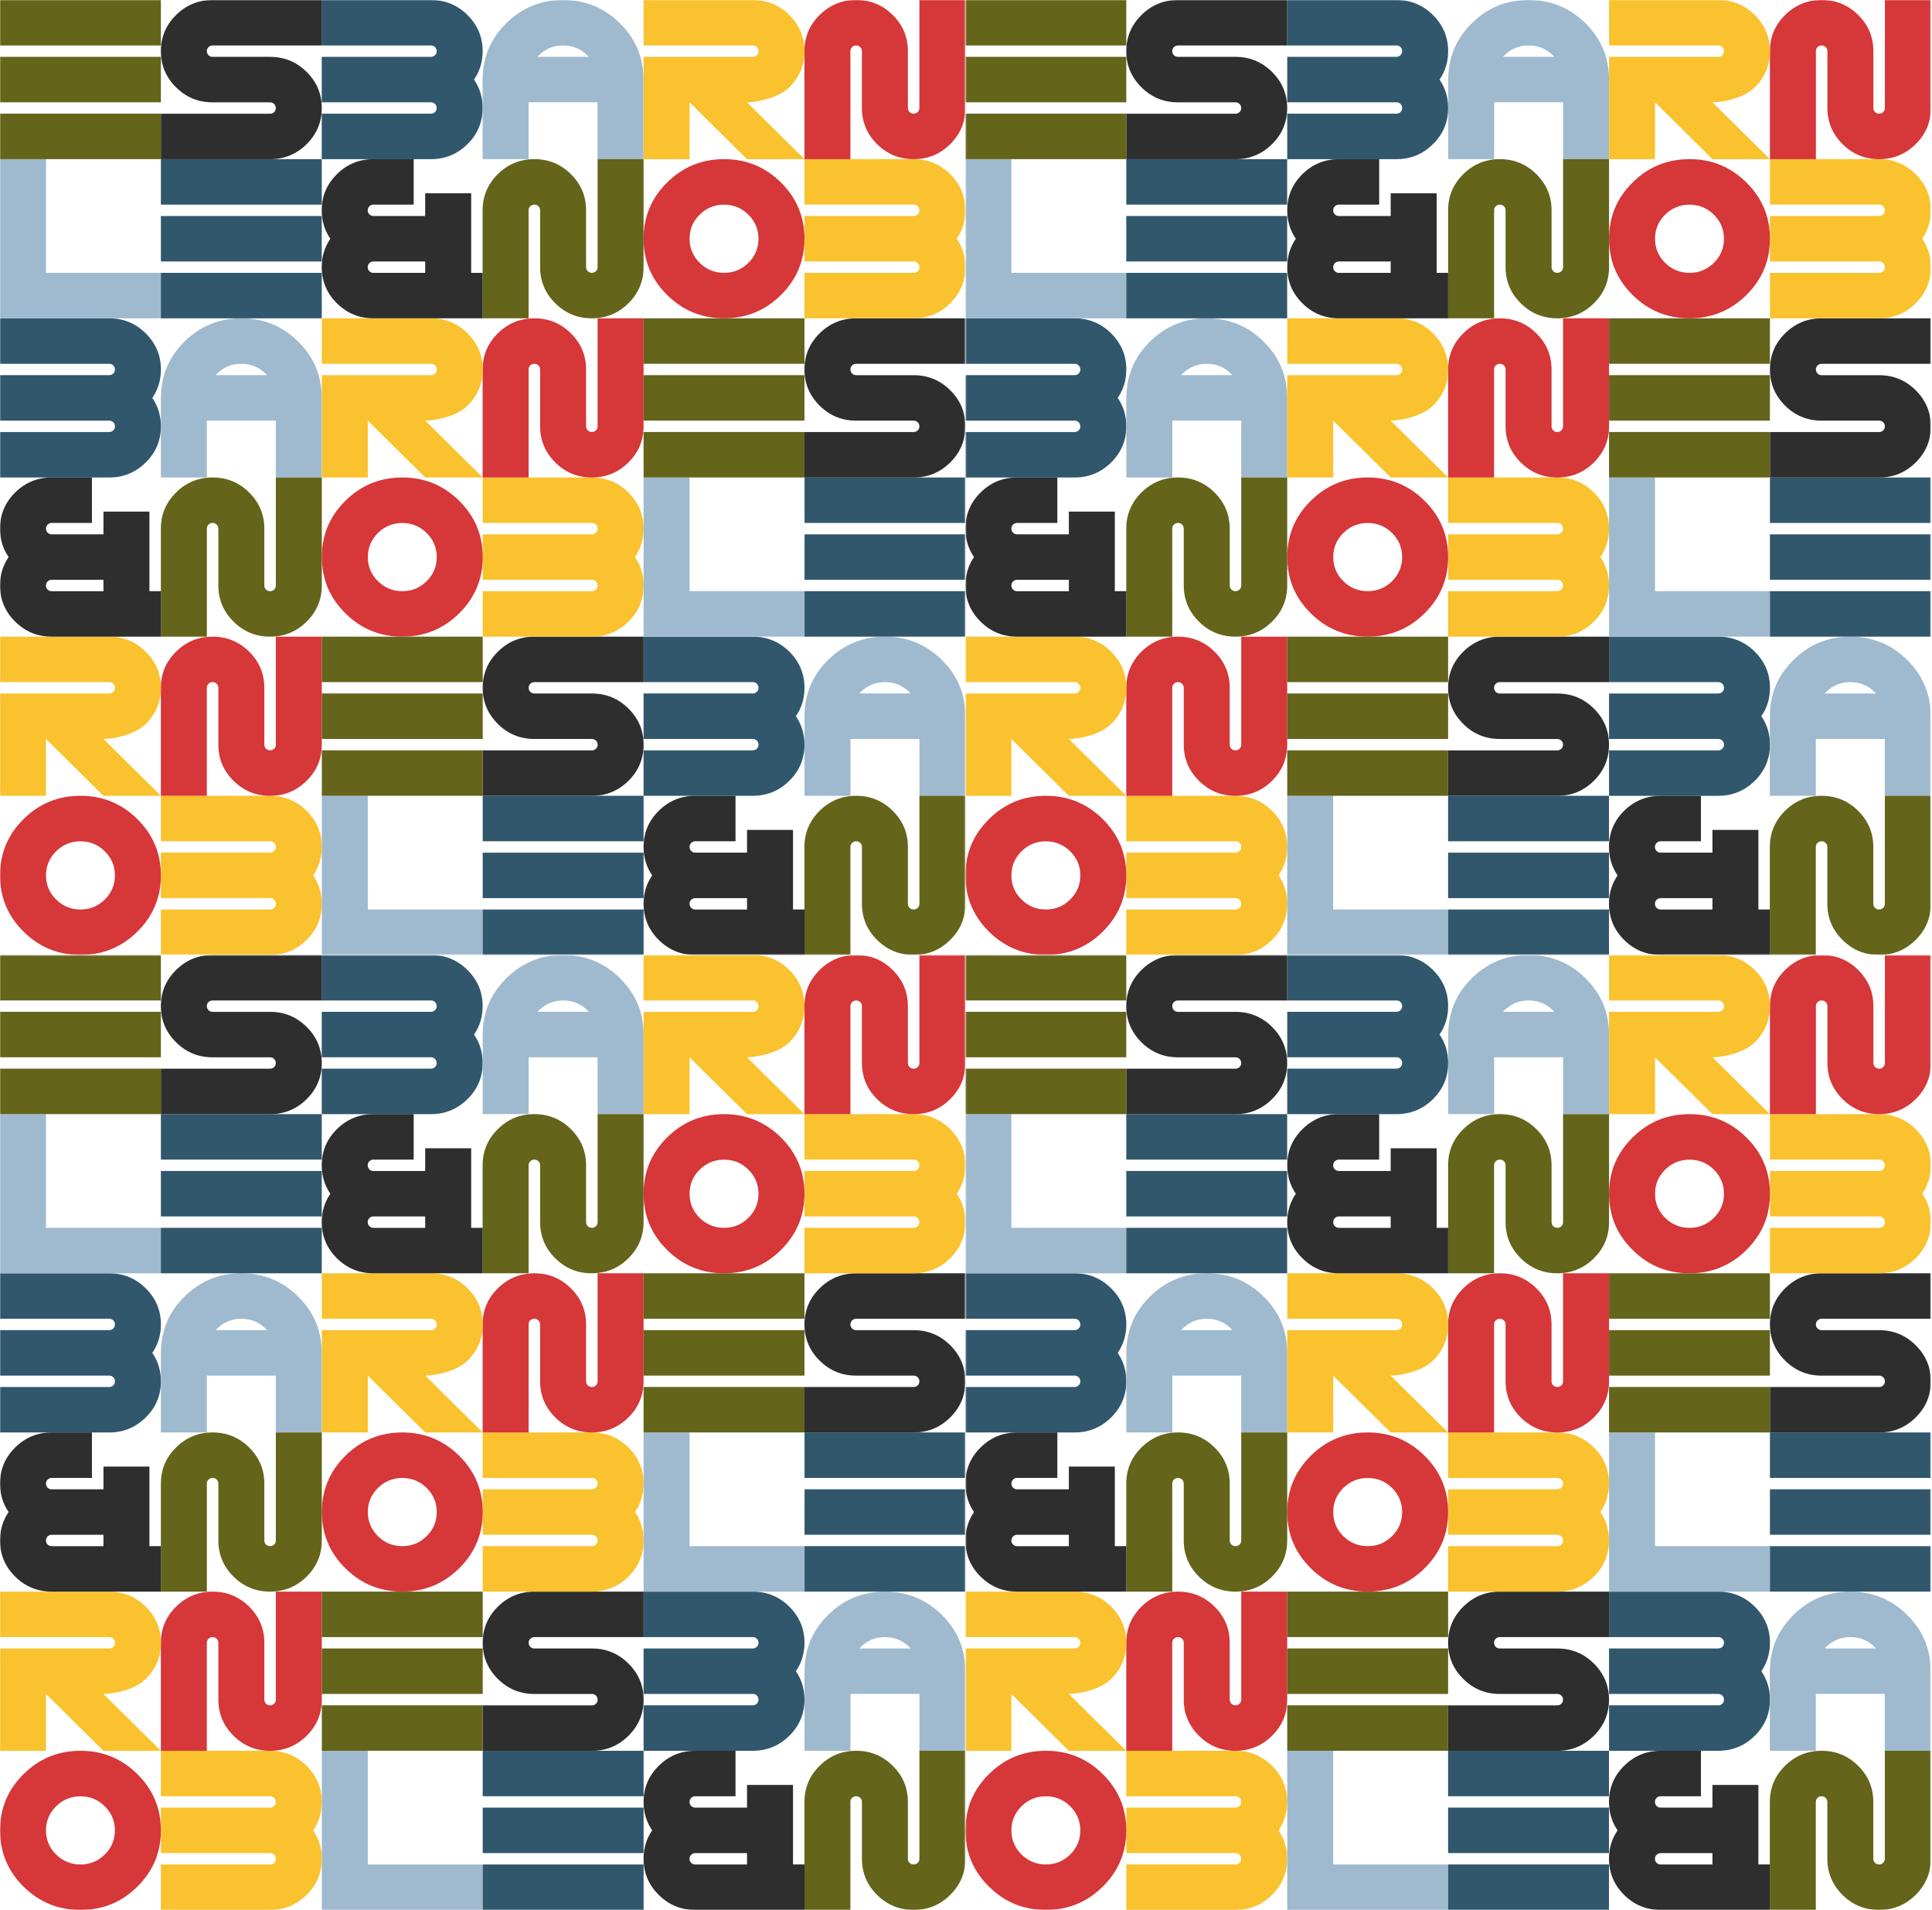 <?xml version="1.0" encoding="utf-8"?>
<svg xmlns="http://www.w3.org/2000/svg" fill="none" height="100%" overflow="visible" preserveAspectRatio="none" style="display: block;" viewBox="0 0 1290 1275" width="100%">
<g id="Group">
<g id="Group_2">
<g id="Clip path group">
<mask height="638" id="mask0_0_5" maskUnits="userSpaceOnUse" style="mask-type:luminance" width="646" x="644" y="0">
<g id="clippath-1">
<path d="M1289.19 4.88162e-05H644.6V637.5H1289.19V4.88162e-05Z" fill="white" id="Vector"/>
</g>
</mask>
<g mask="url(#mask0_0_5)">
<g id="Group_3">
<g id="Group_4">
<path d="M1147.27 455.358H1074.36V425.001H1147.27C1156.78 425.001 1164.92 428.336 1171.67 435.026C1178.41 441.698 1181.81 449.748 1181.81 459.159C1181.81 466.241 1179.88 472.558 1176.06 478.13C1179.9 483.702 1181.81 490.02 1181.81 497.101C1181.81 506.512 1178.43 514.563 1171.67 521.234C1164.92 527.905 1156.78 531.26 1147.27 531.26H1074.36V500.903H1147.27C1148.34 500.903 1149.25 500.53 1150 499.803C1150.75 499.076 1151.11 498.163 1151.11 497.101C1151.11 496.039 1150.73 495.144 1150 494.399C1149.26 493.672 1148.34 493.3 1147.27 493.3H1074.36V462.942H1147.27C1148.34 462.942 1149.25 462.57 1150 461.843C1150.75 461.116 1151.11 460.203 1151.11 459.141C1151.11 458.078 1150.73 457.184 1150 456.439C1149.26 455.712 1148.34 455.339 1147.27 455.339V455.358Z" fill="#31576D" id="Vector_2"/>
<path d="M1287.08 462.942C1284.65 454.612 1280.11 447.139 1273.44 440.561C1262.95 430.181 1250.28 425.001 1235.45 425.001C1220.62 425.001 1207.96 430.181 1197.47 440.561C1190.8 447.158 1186.26 454.612 1183.82 462.942C1182.43 467.713 1181.73 472.782 1181.73 478.112V531.241H1212.43V493.299H1258.46V531.241H1289.16V478.112C1289.16 472.763 1288.46 467.713 1287.06 462.942H1287.08ZM1218.36 462.942C1218.65 462.644 1218.91 462.327 1219.21 462.029C1223.72 457.575 1229.14 455.358 1235.47 455.358C1241.8 455.358 1247.23 457.575 1251.73 462.029C1252.04 462.327 1252.3 462.644 1252.58 462.942H1218.36Z" fill="#9FBACE" id="Vector_3"/>
<path d="M1279.06 627.473C1272.31 634.145 1264.17 637.499 1254.65 637.499C1245.14 637.499 1237 634.164 1230.25 627.473C1223.51 620.802 1220.12 612.751 1220.12 603.341V565.399C1220.12 564.337 1219.74 563.442 1219 562.697C1218.27 561.97 1217.35 561.597 1216.27 561.597C1215.2 561.597 1214.29 561.97 1213.54 562.697C1212.79 563.423 1212.43 564.337 1212.43 565.399V637.499H1181.73V565.399C1181.73 555.988 1185.11 547.937 1191.87 541.266C1198.62 534.594 1206.76 531.24 1216.27 531.24C1225.79 531.24 1233.93 534.576 1240.67 541.266C1247.42 547.956 1250.81 555.988 1250.81 565.399V603.341C1250.81 604.403 1251.19 605.297 1251.92 606.043C1252.66 606.769 1253.58 607.142 1254.65 607.142C1255.73 607.142 1256.63 606.769 1257.39 606.043C1258.14 605.316 1258.5 604.403 1258.5 603.341V531.24H1289.19V603.341C1289.19 612.751 1285.82 620.802 1279.06 627.473Z" fill="#64641B" id="Vector_4"/>
<path d="M1174.09 607.139H1181.76V637.496H1108.86C1099.34 637.496 1091.2 634.161 1084.45 627.47C1077.71 620.799 1074.32 612.748 1074.32 603.338C1074.32 596.256 1076.24 589.939 1080.06 584.367C1076.22 578.795 1074.32 572.477 1074.32 565.396C1074.32 555.985 1077.69 547.934 1084.45 541.263C1091.2 534.591 1099.34 531.237 1108.86 531.237H1135.71V561.594H1108.86C1107.78 561.594 1106.88 561.967 1106.12 562.694C1105.39 563.42 1105.01 564.334 1105.01 565.396C1105.01 566.458 1105.39 567.353 1106.12 568.098C1106.86 568.825 1107.78 569.197 1108.86 569.197H1143.4V554.028H1174.09V607.158V607.139ZM1143.4 607.139V599.555H1108.86C1107.78 599.555 1106.88 599.927 1106.12 600.654C1105.39 601.381 1105.01 602.294 1105.01 603.356C1105.01 604.418 1105.39 605.313 1106.12 606.058C1106.86 606.785 1107.78 607.158 1108.86 607.158H1143.4V607.139Z" fill="#2D2E2D" id="Vector_5"/>
</g>
<g id="Group_5">
<path d="M1001.44 425.001H1074.34V455.358H1001.44C1000.36 455.358 999.457 455.73 998.703 456.457C997.95 457.184 997.591 458.097 997.591 459.159C997.591 460.222 997.968 461.116 998.703 461.862C999.438 462.588 1000.36 462.961 1001.44 462.961H1039.8C1049.32 462.961 1057.46 466.297 1064.2 472.987C1070.95 479.658 1074.34 487.709 1074.34 497.12C1074.34 506.531 1070.97 514.581 1064.2 521.253C1057.46 527.924 1049.32 531.278 1039.8 531.278H966.897V500.921H1039.8C1040.87 500.921 1041.78 500.549 1042.53 499.822C1043.29 499.095 1043.64 498.182 1043.64 497.12C1043.64 496.058 1043.27 495.163 1042.53 494.418C1041.8 493.691 1040.87 493.318 1039.8 493.318H1001.44C991.92 493.318 983.78 489.982 977.034 483.292C970.288 476.602 966.897 468.57 966.897 459.159C966.897 449.748 970.269 441.698 977.034 435.026C983.799 428.355 991.92 425.001 1001.44 425.001Z" fill="#2D2E2D" id="Vector_6"/>
<path d="M824.915 561.597H752.012V531.24H824.915C834.431 531.24 842.571 534.576 849.317 541.266C856.062 547.956 859.454 555.988 859.454 565.399C859.454 572.48 857.532 578.798 853.707 584.37C857.551 589.942 859.454 596.259 859.454 603.341C859.454 612.751 856.081 620.802 849.317 627.473C842.571 634.145 834.431 637.499 824.915 637.499H752.012V607.142H824.915C825.989 607.142 826.894 606.769 827.647 606.043C828.401 605.316 828.759 604.403 828.759 603.341C828.759 602.278 828.382 601.384 827.647 600.638C826.912 599.912 825.989 599.539 824.915 599.539H752.012V569.182H824.915C825.989 569.182 826.894 568.809 827.647 568.082C828.401 567.355 828.759 566.442 828.759 565.38C828.759 564.318 828.382 563.423 827.647 562.678C826.912 561.951 825.989 561.578 824.915 561.578V561.597Z" fill="#F9C22E" id="Vector_7"/>
<path d="M890.182 607.141H966.909V637.498H859.487V531.257H890.182V607.141Z" fill="#9FBACE" id="Vector_8"/>
<path d="M698.317 637.499C683.488 637.499 670.826 632.319 660.33 621.939C649.835 611.559 644.596 599.054 644.596 584.37C644.596 569.685 649.835 557.181 660.33 546.801C670.826 536.421 683.469 531.24 698.317 531.24C713.165 531.24 725.809 536.421 736.304 546.801C746.8 557.181 752.038 569.704 752.038 584.37C752.038 599.036 746.8 611.559 736.304 621.939C725.809 632.319 713.147 637.499 698.317 637.499ZM698.317 607.142C704.667 607.142 710.075 604.924 714.579 600.471C719.082 596.017 721.324 590.65 721.324 584.388C721.324 578.127 719.063 572.76 714.579 568.306C710.075 563.852 704.648 561.634 698.317 561.634C691.986 561.634 686.541 563.871 682.056 568.306C677.553 572.76 675.31 578.127 675.31 584.388C675.31 590.65 677.553 596.035 682.056 600.471C686.559 604.924 691.986 607.142 698.317 607.142Z" fill="#D63739" id="Vector_9"/>
<path d="M849.335 521.234C842.59 527.905 834.45 531.26 824.934 531.26C815.418 531.26 807.278 527.924 800.533 521.234C793.787 514.563 790.395 506.512 790.395 497.101V459.159C790.395 458.097 790.018 457.203 789.283 456.457C788.549 455.73 787.625 455.358 786.551 455.358C785.477 455.358 784.573 455.73 783.819 456.457C783.065 457.184 782.707 458.097 782.707 459.159V531.26H752.012V459.159C752.012 449.748 755.385 441.698 762.15 435.026C768.895 428.355 777.036 425.001 786.551 425.001C796.067 425.001 804.207 428.336 810.953 435.026C817.698 441.717 821.09 449.748 821.09 459.159V497.101C821.09 498.163 821.467 499.058 822.202 499.803C822.937 500.53 823.86 500.903 824.934 500.903C826.008 500.903 826.912 500.53 827.666 499.803C828.42 499.076 828.778 498.163 828.778 497.101V425.001H859.473V497.101C859.473 506.512 856.1 514.563 849.335 521.234Z" fill="#D63739" id="Vector_10"/>
<path d="M1074.32 561.597H966.897V531.24H1074.32V561.597ZM1074.32 599.558H966.897V569.2H1074.32V599.558ZM1074.32 637.499H966.897V607.142H1074.32V637.499Z" fill="#31576D" id="Vector_11"/>
<path d="M966.909 455.358H859.487V425.001H966.909V455.358ZM966.909 493.299H859.487V462.942H966.909V493.299ZM966.909 531.241H859.487V500.884H966.909V531.241Z" fill="#64641B" id="Vector_12"/>
<path d="M717.499 455.358H644.596V425.001H717.499C727.015 425.001 735.155 428.336 741.901 435.026C748.646 441.717 752.038 449.748 752.038 459.159C752.038 468.57 748.665 476.621 741.901 483.292C735.136 489.964 722.719 493.057 713.655 493.318L752.019 531.26H713.655L675.291 493.318V531.26H644.596V462.961H717.499C718.573 462.961 719.478 462.588 720.231 461.862C720.985 461.135 721.343 460.222 721.343 459.159C721.343 458.097 720.966 457.203 720.231 456.457C719.497 455.73 718.573 455.358 717.499 455.358Z" fill="#F9C22E" id="Vector_13"/>
</g>
<g id="Group_6">
<path d="M1216.33 212.498H1289.23V242.856H1216.33C1215.25 242.856 1214.35 243.228 1213.59 243.955C1212.84 244.682 1212.48 245.595 1212.48 246.657C1212.48 247.719 1212.86 248.614 1213.59 249.359C1214.33 250.086 1215.25 250.459 1216.33 250.459H1254.69C1264.21 250.459 1272.35 253.795 1279.09 260.485C1285.84 267.175 1289.23 275.207 1289.23 284.618C1289.23 294.028 1285.86 302.079 1279.09 308.75C1272.33 315.422 1264.21 318.776 1254.69 318.776H1181.79V288.419H1254.69C1255.76 288.419 1256.67 288.046 1257.42 287.32C1258.18 286.593 1258.53 285.68 1258.53 284.618C1258.53 283.555 1258.16 282.661 1257.42 281.915C1256.69 281.189 1255.76 280.816 1254.69 280.816H1216.33C1206.81 280.816 1198.67 277.48 1191.92 270.79C1185.18 264.1 1181.79 256.068 1181.79 246.657C1181.79 237.246 1185.16 229.196 1191.92 222.524C1198.67 215.853 1206.81 212.498 1216.33 212.498Z" fill="#2D2E2D" id="Vector_14"/>
<path d="M1039.8 349.098H966.897V318.741H1039.8C1049.32 318.741 1057.46 322.076 1064.2 328.767C1070.95 335.438 1074.34 343.489 1074.34 352.899C1074.34 359.981 1072.42 366.298 1068.59 371.87C1072.44 377.442 1074.34 383.76 1074.34 390.841C1074.34 400.252 1070.97 408.303 1064.2 414.974C1057.44 421.646 1049.32 425 1039.8 425H966.897V394.643H1039.8C1040.87 394.643 1041.78 394.27 1042.53 393.543C1043.29 392.817 1043.64 391.903 1043.64 390.841C1043.64 389.779 1043.27 388.884 1042.53 388.139C1041.8 387.412 1040.87 387.04 1039.8 387.04H966.897V356.682H1039.8C1040.87 356.682 1041.78 356.31 1042.53 355.583C1043.29 354.856 1043.64 353.943 1043.64 352.881C1043.64 351.819 1043.27 350.924 1042.53 350.179C1041.8 349.452 1040.87 349.079 1039.8 349.079V349.098Z" fill="#F9C22E" id="Vector_15"/>
<path d="M717.499 242.856H644.596V212.498H717.499C727.015 212.498 735.155 215.834 741.901 222.524C748.646 229.196 752.038 237.246 752.038 246.657C752.038 253.739 750.116 260.056 746.291 265.628C750.135 271.2 752.038 277.517 752.038 284.599C752.038 294.01 748.665 302.06 741.901 308.732C735.155 315.403 727.015 318.758 717.499 318.758H644.596V288.401H717.499C718.573 288.401 719.478 288.028 720.231 287.301C720.985 286.574 721.343 285.661 721.343 284.599C721.343 283.537 720.966 282.642 720.231 281.897C719.497 281.17 718.573 280.797 717.499 280.797H644.596V250.44H717.499C718.573 250.44 719.478 250.067 720.231 249.341C720.985 248.614 721.343 247.701 721.343 246.639C721.343 245.576 720.966 244.682 720.231 243.936C719.497 243.21 718.573 242.837 717.499 242.837V242.856Z" fill="#31576D" id="Vector_16"/>
<path d="M857.409 250.44C854.978 242.11 850.437 234.637 843.767 228.059C833.271 217.679 820.609 212.498 805.78 212.498C790.951 212.498 778.288 217.679 767.793 228.059C761.122 234.656 756.581 242.11 754.151 250.44C752.756 255.211 752.059 260.28 752.059 265.609V318.739H782.754V280.797H828.787V318.739H859.482V265.609C859.482 260.261 858.785 255.211 857.39 250.44H857.409ZM788.671 250.44C788.953 250.142 789.217 249.825 789.519 249.527C794.022 245.073 799.449 242.856 805.78 242.856C812.111 242.856 817.538 245.073 822.041 249.527C822.343 249.825 822.606 250.142 822.889 250.44H788.671Z" fill="#9FBACE" id="Vector_17"/>
<path d="M1105.05 394.639H1181.78V424.996H1074.36V318.755H1105.05V394.639Z" fill="#9FBACE" id="Vector_18"/>
<path d="M913.207 425C898.378 425 885.716 419.819 875.22 409.439C864.725 399.059 859.487 386.555 859.487 371.87C859.487 357.186 864.725 344.681 875.22 334.301C885.716 323.921 898.359 318.741 913.207 318.741C928.056 318.741 940.699 323.921 951.195 334.301C961.69 344.681 966.928 357.204 966.928 371.87C966.928 386.536 961.69 399.059 951.195 409.439C940.699 419.819 928.037 425 913.207 425ZM913.207 394.643C919.557 394.643 924.965 392.425 929.469 387.971C933.972 383.517 936.214 378.15 936.214 371.889C936.214 365.627 933.953 360.26 929.469 355.807C924.965 351.353 919.539 349.135 913.207 349.135C906.876 349.135 901.431 351.371 896.946 355.807C892.443 360.26 890.2 365.627 890.2 371.889C890.2 378.15 892.443 383.536 896.946 387.971C901.45 392.425 906.876 394.643 913.207 394.643Z" fill="#D63739" id="Vector_19"/>
<path d="M849.335 414.974C842.59 421.646 834.45 425 824.934 425C815.418 425 807.278 421.664 800.533 414.974C793.787 408.303 790.395 400.252 790.395 390.841V352.899C790.395 351.837 790.018 350.943 789.283 350.197C788.549 349.471 787.625 349.098 786.551 349.098C785.477 349.098 784.573 349.471 783.819 350.197C783.065 350.924 782.707 351.837 782.707 352.899V425H752.012V352.899C752.012 343.489 755.385 335.438 762.15 328.767C768.895 322.095 777.036 318.741 786.551 318.741C796.067 318.741 804.207 322.076 810.953 328.767C817.698 335.457 821.09 343.489 821.09 352.899V390.841C821.09 391.903 821.467 392.798 822.202 393.543C822.937 394.27 823.86 394.643 824.934 394.643C826.008 394.643 826.912 394.27 827.666 393.543C828.42 392.817 828.778 391.903 828.778 390.841V318.741H859.473V390.841C859.473 400.252 856.1 408.303 849.335 414.974Z" fill="#64641B" id="Vector_20"/>
<path d="M1064.22 308.732C1057.47 315.403 1049.33 318.758 1039.82 318.758C1030.3 318.758 1022.16 315.422 1015.42 308.732C1008.67 302.06 1005.28 294.01 1005.28 284.599V246.657C1005.28 245.595 1004.9 244.7 1004.17 243.955C1003.43 243.228 1002.51 242.856 1001.44 242.856C1000.36 242.856 999.457 243.228 998.703 243.955C997.95 244.682 997.592 245.595 997.592 246.657V318.758H966.897V246.657C966.897 237.246 970.269 229.196 977.034 222.524C983.799 215.853 991.92 212.498 1001.44 212.498C1010.95 212.498 1019.09 215.834 1025.84 222.524C1032.58 229.196 1035.97 237.246 1035.97 246.657V284.599C1035.97 285.661 1036.35 286.556 1037.09 287.301C1037.82 288.028 1038.74 288.401 1039.82 288.401C1040.89 288.401 1041.8 288.028 1042.55 287.301C1043.3 286.574 1043.66 285.661 1043.66 284.599V212.498H1074.36V284.599C1074.36 294.01 1070.98 302.06 1064.22 308.732Z" fill="#D63739" id="Vector_21"/>
<path d="M1289.21 349.098H1181.79V318.741H1289.21V349.098ZM1289.21 387.058H1181.79V356.701H1289.21V387.058ZM1289.21 425H1181.79V394.643H1289.21V425Z" fill="#31576D" id="Vector_22"/>
<path d="M1181.78 242.856H1074.36V212.498H1181.78V242.856ZM1181.78 280.797H1074.36V250.44H1181.78V280.797ZM1181.78 318.739H1074.36V288.382H1181.78V318.739Z" fill="#64641B" id="Vector_23"/>
<path d="M744.369 394.643H752.038V425H679.135C669.62 425 661.48 421.664 654.734 414.974C647.988 408.303 644.596 400.252 644.596 390.841C644.596 383.76 646.518 377.442 650.344 371.87C646.5 366.298 644.596 359.981 644.596 352.899C644.596 343.489 647.969 335.438 654.734 328.767C661.48 322.095 669.62 318.741 679.135 318.741H705.986V349.098H679.135C678.061 349.098 677.157 349.471 676.403 350.197C675.668 350.924 675.291 351.837 675.291 352.899C675.291 353.962 675.668 354.856 676.403 355.602C677.138 356.328 678.061 356.701 679.135 356.701H713.674V341.532H744.369V394.661V394.643ZM713.674 394.643V387.058H679.135C678.061 387.058 677.157 387.431 676.403 388.158C675.668 388.884 675.291 389.798 675.291 390.86C675.291 391.922 675.668 392.817 676.403 393.562C677.138 394.289 678.061 394.661 679.135 394.661H713.674V394.643Z" fill="#2D2E2D" id="Vector_24"/>
<path d="M932.389 242.856H859.487V212.498H932.389C941.905 212.498 950.045 215.834 956.791 222.524C963.537 229.214 966.928 237.246 966.928 246.657C966.928 256.068 963.555 264.119 956.791 270.79C950.29 277.219 937.609 280.555 928.545 280.816L966.909 318.758H928.545L890.182 280.816V318.758H859.487V250.459H932.389C933.463 250.459 934.368 250.086 935.122 249.359C935.875 248.633 936.233 247.719 936.233 246.657C936.233 245.595 935.856 244.7 935.122 243.955C934.387 243.228 933.463 242.856 932.389 242.856Z" fill="#F9C22E" id="Vector_25"/>
</g>
<g id="Group_7">
<path d="M1254.69 136.593H1181.79V106.236H1254.69C1264.2 106.236 1272.34 109.571 1279.09 116.261C1285.84 122.952 1289.23 130.983 1289.23 140.394C1289.23 147.476 1287.31 153.793 1283.48 159.365C1287.32 164.937 1289.23 171.255 1289.23 178.336C1289.23 187.747 1285.86 195.798 1279.09 202.469C1272.34 209.141 1264.2 212.495 1254.69 212.495H1181.79V182.138H1254.69C1255.76 182.138 1256.67 181.765 1257.42 181.038C1258.18 180.311 1258.53 179.398 1258.53 178.336C1258.53 177.274 1258.16 176.379 1257.42 175.634C1256.69 174.907 1255.76 174.535 1254.69 174.535H1181.79V144.177H1254.69C1255.76 144.177 1256.67 143.805 1257.42 143.078C1258.18 142.351 1258.53 141.438 1258.53 140.376C1258.53 139.314 1258.16 138.419 1257.42 137.674C1256.69 136.947 1255.76 136.574 1254.69 136.574V136.593Z" fill="#F9C22E" id="Vector_26"/>
<path d="M932.389 30.353H859.486V-0.004H932.389C941.905 -0.004 950.045 3.332 956.79 10.022C963.536 16.694 966.928 24.744 966.928 34.155C966.928 41.236 965.006 47.554 961.181 53.126C965.025 58.698 966.928 65.015 966.928 72.097C966.928 81.508 963.555 89.558 956.79 96.23C950.045 102.901 941.905 106.256 932.389 106.256H859.486V75.898H932.389C933.463 75.898 934.367 75.526 935.121 74.799C935.875 74.072 936.233 73.159 936.233 72.097C936.233 71.035 935.856 70.14 935.121 69.395C934.386 68.668 933.463 68.295 932.389 68.295H859.486V37.938H932.389C933.463 37.938 934.367 37.565 935.121 36.839C935.875 36.112 936.233 35.199 936.233 34.136C936.233 33.074 935.856 32.18 935.121 31.434C934.386 30.707 933.463 30.335 932.389 30.335V30.353Z" fill="#31576D" id="Vector_27"/>
<path d="M1072.3 37.938C1069.87 29.608 1065.33 22.135 1058.66 15.557C1048.16 5.177 1035.5 -0.004 1020.67 -0.004C1005.84 -0.004 993.178 5.177 982.682 15.557C976.012 22.154 971.471 29.608 969.04 37.938C967.646 42.709 966.949 47.778 966.949 53.107V106.237H997.644V68.295H1043.68V106.237H1074.37V53.107C1074.37 47.759 1073.67 42.709 1072.28 37.938H1072.3ZM1003.56 37.938C1003.84 37.64 1004.11 37.323 1004.41 37.025C1008.91 32.571 1014.34 30.353 1020.67 30.353C1027 30.353 1032.43 32.571 1036.93 37.025C1037.23 37.323 1037.5 37.64 1037.78 37.938H1003.56Z" fill="#9FBACE" id="Vector_28"/>
<path d="M1128.09 212.495C1113.26 212.495 1100.59 207.314 1090.1 196.934C1079.6 186.554 1074.36 174.05 1074.36 159.365C1074.36 144.681 1079.6 132.176 1090.1 121.796C1100.59 111.416 1113.24 106.236 1128.09 106.236C1142.93 106.236 1155.58 111.416 1166.07 121.796C1176.57 132.176 1181.81 144.699 1181.81 159.365C1181.81 174.031 1176.57 186.554 1166.07 196.934C1155.58 207.314 1142.91 212.495 1128.09 212.495ZM1128.09 182.138C1134.44 182.138 1139.84 179.92 1144.35 175.466C1148.85 171.012 1151.09 165.645 1151.09 159.384C1151.09 153.122 1148.83 147.755 1144.35 143.302C1139.84 138.848 1134.42 136.63 1128.09 136.63C1121.75 136.63 1116.31 138.866 1111.82 143.302C1107.32 147.755 1105.08 153.122 1105.08 159.384C1105.08 165.645 1107.32 171.031 1111.82 175.466C1116.33 179.92 1121.75 182.138 1128.09 182.138Z" fill="#D63739" id="Vector_29"/>
<path d="M1064.23 202.469C1057.48 209.141 1049.34 212.495 1039.82 212.495C1030.31 212.495 1022.17 209.159 1015.42 202.469C1008.68 195.798 1005.28 187.747 1005.28 178.336V140.394C1005.28 139.332 1004.91 138.438 1004.17 137.692C1003.44 136.965 1002.51 136.593 1001.44 136.593C1000.37 136.593 999.462 136.965 998.709 137.692C997.955 138.419 997.597 139.332 997.597 140.394V212.495H966.902V140.394C966.902 130.983 970.275 122.933 977.039 116.261C983.785 109.59 991.925 106.236 1001.44 106.236C1010.96 106.236 1019.1 109.571 1025.84 116.261C1032.59 122.933 1035.98 130.983 1035.98 140.394V178.336C1035.98 179.398 1036.36 180.293 1037.09 181.038C1037.83 181.765 1038.75 182.138 1039.82 182.138C1040.9 182.138 1041.8 181.765 1042.56 181.038C1043.31 180.311 1043.67 179.398 1043.67 178.336V106.236H1074.36V178.336C1074.36 187.747 1070.99 195.798 1064.23 202.469Z" fill="#64641B" id="Vector_30"/>
<path d="M1279.11 96.231C1272.36 102.902 1264.22 106.257 1254.71 106.257C1245.19 106.257 1237.05 102.921 1230.31 96.231C1223.56 89.541 1220.17 81.509 1220.17 72.098V34.156C1220.17 33.094 1219.79 32.199 1219.06 31.454C1218.32 30.727 1217.4 30.355 1216.33 30.355C1215.25 30.355 1214.35 30.727 1213.59 31.454C1212.84 32.181 1212.48 33.094 1212.48 34.156V106.257H1181.79V34.138C1181.79 24.727 1185.16 16.676 1191.92 10.005C1198.69 3.333 1206.81 -0.021 1216.33 -0.021C1225.84 -0.021 1233.98 3.314 1240.73 10.005C1247.47 16.676 1250.86 24.727 1250.86 34.138V72.079C1250.86 73.141 1251.24 74.036 1251.98 74.781C1252.71 75.508 1253.63 75.881 1254.71 75.881C1255.78 75.881 1256.69 75.508 1257.44 74.781C1258.19 74.055 1258.55 73.141 1258.55 72.079V-0.003H1289.25V72.098C1289.25 81.509 1285.87 89.559 1279.11 96.231Z" fill="#D63739" id="Vector_31"/>
<path d="M959.259 182.138H966.928V212.495H894.025C884.509 212.495 876.369 209.159 869.624 202.469C862.878 195.798 859.486 187.747 859.486 178.336C859.486 171.255 861.408 164.937 865.233 159.365C861.389 153.793 859.486 147.476 859.486 140.394C859.486 130.983 862.859 122.933 869.624 116.261C876.369 109.59 884.509 106.236 894.025 106.236H920.876V136.593H894.025C892.951 136.593 892.046 136.965 891.293 137.692C890.558 138.419 890.181 139.332 890.181 140.394C890.181 141.457 890.558 142.351 891.293 143.097C892.028 143.823 892.951 144.196 894.025 144.196H928.564V129.027H959.259V182.156V182.138ZM928.564 182.138V174.553H894.025C892.951 174.553 892.046 174.926 891.293 175.653C890.558 176.379 890.181 177.293 890.181 178.355C890.181 179.417 890.558 180.311 891.293 181.057C892.028 181.784 892.951 182.156 894.025 182.156H928.564V182.138Z" fill="#2D2E2D" id="Vector_32"/>
<path d="M1147.27 30.353H1074.36V-0.004H1147.27C1156.78 -0.004 1164.92 3.332 1171.67 10.022C1178.41 16.712 1181.81 24.744 1181.81 34.155C1181.81 43.566 1178.43 51.616 1171.67 58.288C1164.9 64.959 1152.49 68.053 1143.42 68.314L1181.79 106.256H1143.42L1105.06 68.314V106.256H1074.36V37.938H1147.27C1148.34 37.938 1149.25 37.565 1150 36.839C1150.75 36.112 1151.11 35.199 1151.11 34.136C1151.11 33.074 1150.73 32.18 1150 31.434C1149.26 30.707 1148.34 30.335 1147.27 30.335V30.353Z" fill="#F9C22E" id="Vector_33"/>
</g>
<g id="Group_8">
<path d="M786.551 -0.004H859.454V30.353H786.551C785.477 30.353 784.573 30.726 783.819 31.453C783.065 32.18 782.707 33.093 782.707 34.155C782.707 35.217 783.084 36.112 783.819 36.857C784.554 37.584 785.477 37.957 786.551 37.957H824.915C834.431 37.957 842.571 41.292 849.317 47.983C856.062 54.673 859.454 62.705 859.454 72.115C859.454 81.526 856.081 89.577 849.317 96.248C842.552 102.92 834.431 106.274 824.915 106.274H752.012V75.917H824.915C825.989 75.917 826.894 75.544 827.647 74.817C828.401 74.091 828.759 73.178 828.759 72.115C828.759 71.053 828.382 70.159 827.647 69.413C826.912 68.686 825.989 68.314 824.915 68.314H786.551C777.036 68.314 768.895 64.978 762.15 58.288C755.404 51.616 752.012 43.566 752.012 34.155C752.012 24.744 755.385 16.694 762.15 10.022C768.914 3.351 777.036 -0.004 786.551 -0.004Z" fill="#2D2E2D" id="Vector_34"/>
<path d="M675.291 182.14H752.019V212.497H644.596V106.256H675.291V182.14Z" fill="#9FBACE" id="Vector_35"/>
<path d="M859.435 136.596H752.012V106.239H859.435V136.596ZM859.435 174.556H752.012V144.199H859.435V174.556ZM859.435 212.498H752.012V182.141H859.435V212.498Z" fill="#31576D" id="Vector_36"/>
<path d="M752.019 30.353H644.596V-0.004H752.019V30.353ZM752.019 68.295H644.596V37.938H752.019V68.295ZM752.019 106.237H644.596V75.88H752.019V106.237Z" fill="#64641B" id="Vector_37"/>
</g>
</g>
</g>
</g>
<g id="Clip path group_2">
<mask height="639" id="mask1_0_5" maskUnits="userSpaceOnUse" style="mask-type:luminance" width="646" x="644" y="637">
<g id="clippath-2">
<path d="M1289.19 637.501H644.6V1275H1289.19V637.501Z" fill="white" id="Vector_38"/>
</g>
</mask>
<g mask="url(#mask1_0_5)">
<g id="Group_9">
<g id="Group_10">
<path d="M1147.27 1092.86H1074.36V1062.5H1147.27C1156.78 1062.5 1164.92 1065.84 1171.67 1072.53C1178.41 1079.2 1181.81 1087.25 1181.81 1096.66C1181.81 1103.74 1179.88 1110.06 1176.06 1115.63C1179.9 1121.2 1181.81 1127.52 1181.81 1134.6C1181.81 1144.01 1178.43 1152.06 1171.67 1158.74C1164.92 1165.41 1156.78 1168.76 1147.27 1168.76H1074.36V1138.41H1147.27C1148.34 1138.41 1149.25 1138.03 1150 1137.31C1150.75 1136.58 1151.11 1135.67 1151.11 1134.6C1151.11 1133.54 1150.73 1132.65 1150 1131.9C1149.26 1131.17 1148.34 1130.8 1147.27 1130.8H1074.36V1100.44H1147.27C1148.34 1100.44 1149.25 1100.07 1150 1099.35C1150.75 1098.62 1151.11 1097.71 1151.11 1096.64C1151.11 1095.58 1150.73 1094.69 1150 1093.94C1149.26 1093.21 1148.34 1092.84 1147.27 1092.84V1092.86Z" fill="#31576D" id="Vector_39"/>
<path d="M1287.08 1100.44C1284.65 1092.11 1280.11 1084.64 1273.44 1078.06C1262.95 1067.68 1250.28 1062.5 1235.45 1062.5C1220.62 1062.5 1207.96 1067.68 1197.47 1078.06C1190.8 1084.66 1186.26 1092.11 1183.82 1100.44C1182.43 1105.22 1181.73 1110.28 1181.73 1115.61V1168.74H1212.43V1130.8H1258.46V1168.74H1289.16V1115.61C1289.16 1110.27 1288.46 1105.22 1287.06 1100.44H1287.08ZM1218.36 1100.44C1218.65 1100.15 1218.91 1099.83 1219.21 1099.53C1223.72 1095.08 1229.14 1092.86 1235.47 1092.86C1241.8 1092.86 1247.23 1095.08 1251.73 1099.53C1252.04 1099.83 1252.3 1100.15 1252.58 1100.44H1218.36Z" fill="#9FBACE" id="Vector_40"/>
<path d="M1279.06 1264.98C1272.31 1271.65 1264.17 1275 1254.65 1275C1245.14 1275 1237 1271.67 1230.25 1264.98C1223.51 1258.3 1220.12 1250.25 1220.12 1240.84V1202.9C1220.12 1201.84 1219.74 1200.94 1219 1200.2C1218.27 1199.47 1217.35 1199.1 1216.27 1199.1C1215.2 1199.1 1214.29 1199.47 1213.54 1200.2C1212.79 1200.93 1212.43 1201.84 1212.43 1202.9V1275H1181.73V1202.9C1181.73 1193.49 1185.11 1185.44 1191.87 1178.77C1198.64 1172.1 1206.76 1168.74 1216.27 1168.74C1225.79 1168.74 1233.93 1172.08 1240.67 1178.77C1247.42 1185.44 1250.81 1193.49 1250.81 1202.9V1240.84C1250.81 1241.91 1251.19 1242.8 1251.92 1243.54C1252.66 1244.27 1253.58 1244.64 1254.65 1244.64C1255.73 1244.64 1256.63 1244.27 1257.39 1243.54C1258.14 1242.82 1258.5 1241.91 1258.5 1240.84V1168.74H1289.19V1240.84C1289.19 1250.25 1285.82 1258.3 1279.06 1264.98Z" fill="#64641B" id="Vector_41"/>
<path d="M1174.09 1244.64H1181.76V1275H1108.86C1099.34 1275 1091.2 1271.67 1084.45 1264.98C1077.71 1258.3 1074.32 1250.25 1074.32 1240.84C1074.32 1233.76 1076.24 1227.44 1080.06 1221.87C1076.22 1216.3 1074.32 1209.98 1074.32 1202.9C1074.32 1193.49 1077.69 1185.44 1084.45 1178.77C1091.2 1172.1 1099.34 1168.74 1108.86 1168.74H1135.71V1199.1H1108.86C1107.78 1199.1 1106.88 1199.47 1106.12 1200.2C1105.39 1200.93 1105.01 1201.84 1105.01 1202.9C1105.01 1203.96 1105.39 1204.86 1106.12 1205.6C1106.86 1206.33 1107.78 1206.7 1108.86 1206.7H1143.4V1191.53H1174.09V1244.66V1244.64ZM1143.4 1244.64V1237.06H1108.86C1107.78 1237.06 1106.88 1237.43 1106.12 1238.16C1105.39 1238.89 1105.01 1239.8 1105.01 1240.86C1105.01 1241.92 1105.39 1242.82 1106.12 1243.56C1106.86 1244.29 1107.78 1244.66 1108.86 1244.66H1143.4V1244.64Z" fill="#2D2E2D" id="Vector_42"/>
</g>
<g id="Group_11">
<path d="M1001.44 1062.5H1074.34V1092.85H1001.44C1000.36 1092.85 999.457 1093.23 998.703 1093.95C997.95 1094.68 997.591 1095.59 997.591 1096.66C997.591 1097.72 997.968 1098.61 998.703 1099.36C999.438 1100.08 1000.36 1100.46 1001.44 1100.46H1039.8C1049.32 1100.46 1057.46 1103.79 1064.2 1110.48C1070.95 1117.15 1074.34 1125.21 1074.34 1134.62C1074.34 1144.03 1070.97 1152.08 1064.2 1158.75C1057.46 1165.42 1049.32 1168.78 1039.8 1168.78H966.897V1138.42H1039.8C1040.87 1138.42 1041.78 1138.05 1042.53 1137.32C1043.29 1136.59 1043.64 1135.68 1043.64 1134.62C1043.64 1133.55 1043.27 1132.66 1042.53 1131.91C1041.8 1131.19 1040.87 1130.81 1039.8 1130.81H1001.44C991.92 1130.81 983.78 1127.48 977.034 1120.79C970.288 1114.12 966.897 1106.07 966.897 1096.66C966.897 1087.24 970.269 1079.19 977.034 1072.52C983.799 1065.85 991.92 1062.5 1001.44 1062.5Z" fill="#2D2E2D" id="Vector_43"/>
<path d="M824.915 1199.1H752.012V1168.74H824.915C834.431 1168.74 842.571 1172.08 849.317 1178.77C856.062 1185.44 859.454 1193.49 859.454 1202.9C859.454 1209.98 857.532 1216.3 853.707 1221.87C857.551 1227.44 859.454 1233.76 859.454 1240.84C859.454 1250.25 856.081 1258.3 849.317 1264.97C842.571 1271.64 834.431 1275 824.915 1275H752.012V1244.64H824.915C825.989 1244.64 826.894 1244.27 827.647 1243.54C828.401 1242.82 828.759 1241.9 828.759 1240.84C828.759 1239.78 828.382 1238.88 827.647 1238.14C826.912 1237.41 825.989 1237.04 824.915 1237.04H752.012V1206.68H824.915C825.989 1206.68 826.894 1206.31 827.647 1205.58C828.401 1204.85 828.759 1203.94 828.759 1202.88C828.759 1201.82 828.382 1200.92 827.647 1200.18C826.912 1199.45 825.989 1199.08 824.915 1199.08V1199.1Z" fill="#F9C22E" id="Vector_44"/>
<path d="M890.182 1244.64H966.909V1275H859.487V1168.76H890.182V1244.64Z" fill="#9FBACE" id="Vector_45"/>
<path d="M698.317 1275C683.488 1275 670.826 1269.82 660.33 1259.44C649.835 1249.06 644.596 1236.55 644.596 1221.87C644.596 1207.18 649.835 1194.68 660.33 1184.3C670.826 1173.92 683.469 1168.74 698.317 1168.74C713.165 1168.74 725.809 1173.92 736.304 1184.3C746.8 1194.68 752.038 1207.2 752.038 1221.87C752.038 1236.54 746.8 1249.06 736.304 1259.44C725.809 1269.82 713.147 1275 698.317 1275ZM698.317 1244.64C704.667 1244.64 710.075 1242.42 714.579 1237.97C719.082 1233.52 721.324 1228.15 721.324 1221.89C721.324 1215.63 719.063 1210.26 714.579 1205.81C710.075 1201.35 704.648 1199.13 698.317 1199.13C691.986 1199.13 686.541 1201.37 682.056 1205.81C677.553 1210.26 675.31 1215.63 675.31 1221.89C675.31 1228.15 677.553 1233.53 682.056 1237.97C686.559 1242.42 691.986 1244.64 698.317 1244.64Z" fill="#D63739" id="Vector_46"/>
<path d="M849.335 1158.73C842.59 1165.4 834.45 1168.76 824.934 1168.76C815.418 1168.76 807.278 1165.42 800.533 1158.73C793.787 1152.04 790.395 1144.01 790.395 1134.6V1096.66C790.395 1095.59 790.018 1094.7 789.283 1093.95C788.549 1093.23 787.625 1092.85 786.551 1092.85C785.477 1092.85 784.573 1093.23 783.819 1093.95C783.065 1094.68 782.707 1095.59 782.707 1096.66V1168.76H752.012V1096.66C752.012 1087.24 755.385 1079.19 762.15 1072.52C768.895 1065.85 777.036 1062.5 786.551 1062.5C796.067 1062.5 804.207 1065.83 810.953 1072.52C817.698 1079.19 821.09 1087.24 821.09 1096.66V1134.6C821.09 1135.66 821.467 1136.55 822.202 1137.3C822.937 1138.03 823.86 1138.4 824.934 1138.4C826.008 1138.4 826.912 1138.03 827.666 1137.3C828.42 1136.57 828.778 1135.66 828.778 1134.6V1062.5H859.473V1134.6C859.473 1144.01 856.1 1152.06 849.335 1158.73Z" fill="#D63739" id="Vector_47"/>
<path d="M1074.32 1199.1H966.897V1168.74H1074.32V1199.1ZM1074.32 1237.04H966.897V1206.68H1074.32V1237.04ZM1074.32 1275H966.897V1244.64H1074.32V1275Z" fill="#31576D" id="Vector_48"/>
<path d="M966.909 1092.85H859.487V1062.5H966.909V1092.85ZM966.909 1130.8H859.487V1100.44H966.909V1130.8ZM966.909 1168.74H859.487V1138.38H966.909V1168.74Z" fill="#64641B" id="Vector_49"/>
<path d="M717.499 1092.85H644.596V1062.5H717.499C727.015 1062.5 735.155 1065.83 741.901 1072.52C748.646 1079.21 752.038 1087.24 752.038 1096.66C752.038 1106.07 748.665 1114.12 741.901 1120.79C735.136 1127.46 722.719 1130.55 713.655 1130.81L752.019 1168.76H713.655L675.291 1130.81V1168.76H644.596V1100.46H717.499C718.573 1100.46 719.478 1100.08 720.231 1099.36C720.985 1098.63 721.343 1097.72 721.343 1096.66C721.343 1095.59 720.966 1094.7 720.231 1093.95C719.497 1093.23 718.573 1092.85 717.499 1092.85Z" fill="#F9C22E" id="Vector_50"/>
</g>
<g id="Group_12">
<path d="M1216.33 850.001H1289.23V880.358H1216.33C1215.25 880.358 1214.35 880.731 1213.59 881.457C1212.84 882.184 1212.48 883.097 1212.48 884.16C1212.48 885.222 1212.86 886.116 1213.59 886.862C1214.33 887.588 1215.25 887.961 1216.33 887.961H1254.69C1264.21 887.961 1272.35 891.297 1279.09 897.987C1285.84 904.659 1289.23 912.709 1289.23 922.12C1289.23 931.531 1285.86 939.581 1279.09 946.253C1272.35 952.924 1264.21 956.279 1254.69 956.279H1181.79V925.922H1254.69C1255.76 925.922 1256.67 925.549 1257.42 924.822C1258.18 924.095 1258.53 923.182 1258.53 922.12C1258.53 921.058 1258.16 920.163 1257.42 919.418C1256.69 918.691 1255.76 918.318 1254.69 918.318H1216.33C1206.81 918.318 1198.67 914.983 1191.92 908.292C1185.18 901.621 1181.79 893.57 1181.79 884.16C1181.79 874.749 1185.16 866.698 1191.92 860.027C1198.69 853.355 1206.81 850.001 1216.33 850.001Z" fill="#2D2E2D" id="Vector_51"/>
<path d="M1039.8 986.6H966.897V956.243H1039.8C1049.32 956.243 1057.46 959.579 1064.2 966.269C1070.95 972.94 1074.34 980.991 1074.34 990.402C1074.34 997.483 1072.42 1003.8 1068.59 1009.37C1072.44 1014.94 1074.34 1021.26 1074.34 1028.34C1074.34 1037.75 1070.97 1045.8 1064.2 1052.48C1057.44 1059.15 1049.32 1062.5 1039.8 1062.5H966.897V1032.15H1039.8C1040.87 1032.15 1041.78 1031.77 1042.53 1031.05C1043.29 1030.32 1043.64 1029.41 1043.64 1028.34C1043.64 1027.28 1043.27 1026.39 1042.53 1025.64C1041.8 1024.91 1040.87 1024.54 1039.8 1024.54H966.897V994.185H1039.8C1040.87 994.185 1041.78 993.812 1042.53 993.085C1043.29 992.358 1043.64 991.445 1043.64 990.383C1043.64 989.321 1043.27 988.426 1042.53 987.681C1041.8 986.954 1040.87 986.581 1039.8 986.581V986.6Z" fill="#F9C22E" id="Vector_52"/>
<path d="M717.499 880.358H644.596V850.001H717.499C727.015 850.001 735.155 853.336 741.901 860.027C748.646 866.717 752.038 874.749 752.038 884.16C752.038 891.241 750.116 897.558 746.291 903.13C750.135 908.702 752.038 915.02 752.038 922.101C752.038 931.512 748.665 939.563 741.901 946.234C735.136 952.906 727.015 956.26 717.499 956.26H644.596V925.903H717.499C718.573 925.903 719.478 925.53 720.231 924.803C720.985 924.077 721.343 923.163 721.343 922.101C721.343 921.039 720.966 920.145 720.231 919.399C719.497 918.672 718.573 918.3 717.499 918.3H644.596V887.943H717.499C718.573 887.943 719.478 887.57 720.231 886.843C720.985 886.116 721.343 885.203 721.343 884.141C721.343 883.079 720.966 882.184 720.231 881.439C719.497 880.712 718.573 880.339 717.499 880.339V880.358Z" fill="#31576D" id="Vector_53"/>
<path d="M857.409 887.943C854.978 879.612 850.437 872.14 843.767 865.561C833.271 855.181 820.609 850.001 805.78 850.001C790.951 850.001 778.288 855.181 767.793 865.561C761.122 872.158 756.581 879.612 754.151 887.943C752.756 892.713 752.059 897.782 752.059 903.112V956.241H782.754V918.3H828.787V956.241H859.482V903.112C859.482 897.763 858.785 892.713 857.39 887.943H857.409ZM788.671 887.943C788.953 887.644 789.217 887.328 789.519 887.029C794.022 882.576 799.449 880.358 805.78 880.358C812.111 880.358 817.538 882.576 822.041 887.029C822.343 887.328 822.606 887.644 822.889 887.943H788.671Z" fill="#9FBACE" id="Vector_54"/>
<path d="M1105.05 1032.14H1181.78V1062.5H1074.36V956.258H1105.05V1032.14Z" fill="#9FBACE" id="Vector_55"/>
<path d="M913.207 1062.5C898.378 1062.5 885.716 1057.32 875.22 1046.94C864.725 1036.56 859.487 1024.06 859.487 1009.37C859.487 994.688 864.725 982.184 875.22 971.804C885.716 961.424 898.359 956.243 913.207 956.243C928.056 956.243 940.699 961.424 951.195 971.804C961.69 982.184 966.928 994.706 966.928 1009.37C966.928 1024.04 961.69 1036.56 951.195 1046.94C940.699 1057.32 928.037 1062.5 913.207 1062.5ZM913.207 1032.15C919.557 1032.15 924.965 1029.93 929.469 1025.47C933.972 1021.02 936.214 1015.65 936.214 1009.39C936.214 1003.13 933.953 997.763 929.469 993.309C924.965 988.855 919.539 986.637 913.207 986.637C906.876 986.637 901.431 988.874 896.946 993.309C892.443 997.763 890.2 1003.13 890.2 1009.39C890.2 1015.65 892.443 1021.04 896.946 1025.47C901.45 1029.93 906.876 1032.15 913.207 1032.15Z" fill="#D63739" id="Vector_56"/>
<path d="M849.335 1052.48C842.59 1059.15 834.45 1062.5 824.934 1062.5C815.418 1062.5 807.278 1059.17 800.533 1052.48C793.787 1045.8 790.395 1037.75 790.395 1028.34V990.402C790.395 989.339 790.018 988.445 789.283 987.7C788.549 986.973 787.625 986.6 786.551 986.6C785.477 986.6 784.573 986.973 783.819 987.7C783.065 988.426 782.707 989.339 782.707 990.402V1062.5H752.012V990.402C752.012 980.991 755.385 972.94 762.15 966.269C768.895 959.597 777.036 956.243 786.551 956.243C796.067 956.243 804.207 959.579 810.953 966.269C817.698 972.94 821.09 980.991 821.09 990.402V1028.34C821.09 1029.41 821.467 1030.3 822.202 1031.05C822.937 1031.77 823.86 1032.15 824.934 1032.15C826.008 1032.15 826.912 1031.77 827.666 1031.05C828.42 1030.32 828.778 1029.41 828.778 1028.34V956.243H859.473V1028.34C859.473 1037.75 856.1 1045.8 849.335 1052.48Z" fill="#64641B" id="Vector_57"/>
<path d="M1064.22 946.234C1057.47 952.906 1049.33 956.26 1039.82 956.26C1030.3 956.26 1022.16 952.924 1015.42 946.234C1008.67 939.563 1005.28 931.512 1005.28 922.101V884.16C1005.28 883.097 1004.9 882.203 1004.17 881.457C1003.43 880.731 1002.51 880.358 1001.44 880.358C1000.36 880.358 999.457 880.731 998.703 881.457C997.95 882.184 997.592 883.097 997.592 884.16V956.26H966.897V884.16C966.897 874.749 970.269 866.698 977.034 860.027C983.78 853.355 991.92 850.001 1001.44 850.001C1010.95 850.001 1019.09 853.336 1025.84 860.027C1032.58 866.717 1035.97 874.749 1035.97 884.16V922.101C1035.97 923.163 1036.35 924.058 1037.09 924.803C1037.82 925.53 1038.74 925.903 1039.82 925.903C1040.89 925.903 1041.8 925.53 1042.55 924.803C1043.3 924.077 1043.66 923.163 1043.66 922.101V850.001H1074.36V922.101C1074.36 931.512 1070.98 939.563 1064.22 946.234Z" fill="#D63739" id="Vector_58"/>
<path d="M1289.21 986.6H1181.79V956.243H1289.21V986.6ZM1289.21 1024.54H1181.79V994.185H1289.21V1024.54ZM1289.21 1062.5H1181.79V1032.15H1289.21V1062.5Z" fill="#31576D" id="Vector_59"/>
<path d="M1181.78 880.358H1074.36V850.001H1181.78V880.358ZM1181.78 918.3H1074.36V887.943H1181.78V918.3ZM1181.78 956.241H1074.36V925.884H1181.78V956.241Z" fill="#64641B" id="Vector_60"/>
<path d="M744.369 1032.15H752.038V1062.5H679.135C669.62 1062.5 661.48 1059.17 654.734 1052.48C647.988 1045.8 644.596 1037.75 644.596 1028.34C644.596 1021.26 646.518 1014.94 650.344 1009.37C646.5 1003.8 644.596 997.483 644.596 990.402C644.596 980.991 647.969 972.94 654.734 966.269C661.498 959.597 669.62 956.243 679.135 956.243H705.986V986.6H679.135C678.061 986.6 677.157 986.973 676.403 987.7C675.668 988.426 675.291 989.339 675.291 990.402C675.291 991.464 675.668 992.358 676.403 993.104C677.138 993.831 678.061 994.203 679.135 994.203H713.674V979.034H744.369V1032.16V1032.15ZM713.674 1032.15V1024.56H679.135C678.061 1024.56 677.157 1024.93 676.403 1025.66C675.668 1026.39 675.291 1027.3 675.291 1028.36C675.291 1029.42 675.668 1030.32 676.403 1031.06C677.138 1031.79 678.061 1032.16 679.135 1032.16H713.674V1032.15Z" fill="#2D2E2D" id="Vector_61"/>
<path d="M932.389 880.358H859.487V850.001H932.389C941.905 850.001 950.045 853.336 956.791 860.027C963.537 866.717 966.928 874.749 966.928 884.16C966.928 893.57 963.555 901.621 956.791 908.292C950.29 914.722 937.609 918.057 928.545 918.318L966.909 956.26H928.545L890.182 918.318V956.26H859.487V887.961H932.389C933.463 887.961 934.368 887.588 935.122 886.862C935.875 886.135 936.233 885.222 936.233 884.16C936.233 883.097 935.856 882.203 935.122 881.457C934.387 880.731 933.463 880.358 932.389 880.358Z" fill="#F9C22E" id="Vector_62"/>
</g>
<g id="Group_13">
<path d="M1254.69 774.102H1181.79V743.745H1254.69C1264.2 743.745 1272.34 747.081 1279.09 753.771C1285.84 760.442 1289.23 768.493 1289.23 777.904C1289.23 784.985 1287.31 791.302 1283.48 796.874C1287.32 802.446 1289.23 808.764 1289.23 815.845C1289.23 825.256 1285.86 833.307 1279.09 839.978C1272.34 846.65 1264.2 850.004 1254.69 850.004H1181.79V819.647H1254.69C1255.76 819.647 1256.67 819.274 1257.42 818.547C1258.18 817.821 1258.53 816.907 1258.53 815.845C1258.53 814.783 1258.16 813.889 1257.42 813.143C1256.69 812.416 1255.76 812.044 1254.69 812.044H1181.79V781.687H1254.69C1255.76 781.687 1256.67 781.314 1257.42 780.587C1258.18 779.86 1258.53 778.947 1258.53 777.885C1258.53 776.823 1258.16 775.928 1257.42 775.183C1256.69 774.456 1255.76 774.083 1254.69 774.083V774.102Z" fill="#F9C22E" id="Vector_63"/>
<path d="M932.389 667.86H859.486V637.503H932.389C941.905 637.503 950.045 640.838 956.79 647.528C963.536 654.2 966.928 662.25 966.928 671.661C966.928 678.743 965.006 685.06 961.181 690.632C965.025 696.204 966.928 702.522 966.928 709.603C966.928 719.014 963.555 727.064 956.79 733.736C950.045 740.407 941.905 743.762 932.389 743.762H859.486V713.405H932.389C933.463 713.405 934.367 713.032 935.121 712.305C935.875 711.578 936.233 710.665 936.233 709.603C936.233 708.541 935.856 707.646 935.121 706.901C934.386 706.174 933.463 705.801 932.389 705.801H859.486V675.444H932.389C933.463 675.444 934.367 675.072 935.121 674.345C935.875 673.618 936.233 672.705 936.233 671.643C936.233 670.58 935.856 669.686 935.121 668.941C934.386 668.214 933.463 667.841 932.389 667.841V667.86Z" fill="#31576D" id="Vector_64"/>
<path d="M1072.3 675.444C1069.87 667.114 1065.33 659.641 1058.66 653.063C1048.16 642.683 1035.5 637.503 1020.67 637.503C1005.84 637.503 993.178 642.683 982.682 653.063C976.012 659.66 971.471 667.114 969.04 675.444C967.646 680.215 966.949 685.284 966.949 690.613V743.743H997.644V705.801H1043.68V743.743H1074.37V690.613C1074.37 685.265 1073.67 680.215 1072.28 675.444H1072.3ZM1003.56 675.444C1003.84 675.146 1004.11 674.829 1004.41 674.531C1008.91 670.077 1014.34 667.86 1020.67 667.86C1027 667.86 1032.43 670.077 1036.93 674.531C1037.23 674.829 1037.5 675.146 1037.78 675.444H1003.56Z" fill="#9FBACE" id="Vector_65"/>
<path d="M1128.09 850.004C1113.26 850.004 1100.59 844.823 1090.1 834.443C1079.6 824.064 1074.36 811.559 1074.36 796.874C1074.36 782.19 1079.6 769.685 1090.1 759.305C1100.59 748.925 1113.24 743.745 1128.09 743.745C1142.93 743.745 1155.58 748.925 1166.07 759.305C1176.57 769.685 1181.81 782.208 1181.81 796.874C1181.81 811.54 1176.57 824.064 1166.07 834.443C1155.58 844.823 1142.91 850.004 1128.09 850.004ZM1128.09 819.647C1134.44 819.647 1139.84 817.429 1144.35 812.975C1148.85 808.522 1151.09 803.155 1151.09 796.893C1151.09 790.632 1148.83 785.265 1144.35 780.811C1139.84 776.357 1134.42 774.139 1128.09 774.139C1121.75 774.139 1116.31 776.375 1111.82 780.811C1107.32 785.265 1105.08 790.632 1105.08 796.893C1105.08 803.155 1107.32 808.54 1111.82 812.975C1116.33 817.429 1121.75 819.647 1128.09 819.647Z" fill="#D63739" id="Vector_66"/>
<path d="M1064.23 839.978C1057.48 846.65 1049.34 850.004 1039.82 850.004C1030.31 850.004 1022.17 846.668 1015.42 839.978C1008.68 833.307 1005.28 825.256 1005.28 815.845V777.904C1005.28 776.841 1004.91 775.947 1004.17 775.201C1003.44 774.475 1002.51 774.102 1001.44 774.102C1000.37 774.102 999.462 774.475 998.709 775.201C997.955 775.928 997.597 776.841 997.597 777.904V850.004H966.902V777.904C966.902 768.493 970.275 760.442 977.039 753.771C983.785 747.099 991.925 743.745 1001.44 743.745C1010.96 743.745 1019.1 747.081 1025.84 753.771C1032.59 760.442 1035.98 768.493 1035.98 777.904V815.845C1035.98 816.907 1036.36 817.802 1037.09 818.547C1037.83 819.274 1038.75 819.647 1039.82 819.647C1040.9 819.647 1041.8 819.274 1042.56 818.547C1043.31 817.821 1043.67 816.907 1043.67 815.845V743.745H1074.36V815.845C1074.36 825.256 1070.99 833.307 1064.23 839.978Z" fill="#64641B" id="Vector_67"/>
<path d="M1279.11 733.736C1272.36 740.407 1264.22 743.762 1254.71 743.762C1245.19 743.762 1237.05 740.426 1230.31 733.736C1223.56 727.046 1220.17 719.014 1220.17 709.603V671.661C1220.17 670.599 1219.79 669.705 1219.06 668.959C1218.32 668.232 1217.4 667.86 1216.33 667.86C1215.25 667.86 1214.35 668.232 1213.59 668.959C1212.84 669.686 1212.48 670.599 1212.48 671.661V743.762H1181.79V671.661C1181.79 662.25 1185.16 654.2 1191.92 647.528C1198.67 640.857 1206.81 637.503 1216.33 637.503C1225.84 637.503 1233.98 640.838 1240.73 647.528C1247.47 654.2 1250.86 662.25 1250.86 671.661V709.603C1250.86 710.665 1251.24 711.56 1251.98 712.305C1252.71 713.032 1253.63 713.405 1254.71 713.405C1255.78 713.405 1256.69 713.032 1257.44 712.305C1258.19 711.578 1258.55 710.665 1258.55 709.603V637.503H1289.25V709.603C1289.25 719.014 1285.87 727.064 1279.11 733.736Z" fill="#D63739" id="Vector_68"/>
<path d="M959.259 819.647H966.928V850.004H894.025C884.509 850.004 876.369 846.668 869.624 839.978C862.878 833.307 859.486 825.256 859.486 815.845C859.486 808.764 861.408 802.446 865.233 796.874C861.389 791.302 859.486 784.985 859.486 777.904C859.486 768.493 862.859 760.442 869.624 753.771C876.388 747.099 884.509 743.745 894.025 743.745H920.876V774.102H894.025C892.951 774.102 892.046 774.475 891.293 775.201C890.558 775.928 890.181 776.841 890.181 777.904C890.181 778.966 890.558 779.86 891.293 780.606C892.028 781.332 892.951 781.705 894.025 781.705H928.564V766.536H959.259V819.666V819.647ZM928.564 819.647V812.062H894.025C892.951 812.062 892.046 812.435 891.293 813.162C890.558 813.889 890.181 814.802 890.181 815.864C890.181 816.926 890.558 817.821 891.293 818.566C892.028 819.293 892.951 819.666 894.025 819.666H928.564V819.647Z" fill="#2D2E2D" id="Vector_69"/>
<path d="M1147.27 667.86H1074.36V637.503H1147.27C1156.78 637.503 1164.92 640.838 1171.67 647.528C1178.41 654.2 1181.81 662.25 1181.81 671.661C1181.81 681.072 1178.43 689.123 1171.67 695.794C1164.9 702.466 1152.49 705.559 1143.42 705.82L1181.79 743.762H1143.42L1105.06 705.82V743.762H1074.36V675.463H1147.27C1148.34 675.463 1149.25 675.09 1150 674.363C1150.75 673.637 1151.11 672.724 1151.11 671.661C1151.11 670.599 1150.73 669.705 1150 668.959C1149.26 668.232 1148.34 667.86 1147.27 667.86Z" fill="#F9C22E" id="Vector_70"/>
</g>
<g id="Group_14">
<path d="M786.551 637.503H859.454V667.86H786.551C785.477 667.86 784.573 668.232 783.819 668.959C783.065 669.686 782.707 670.599 782.707 671.661C782.707 672.724 783.084 673.618 783.819 674.363C784.554 675.09 785.477 675.463 786.551 675.463H824.915C834.431 675.463 842.571 678.799 849.317 685.489C856.062 692.16 859.454 700.211 859.454 709.622C859.454 719.033 856.081 727.083 849.317 733.755C842.571 740.426 834.431 743.78 824.915 743.78H752.012V713.423H824.915C825.989 713.423 826.894 713.051 827.647 712.324C828.401 711.597 828.759 710.684 828.759 709.622C828.759 708.559 828.382 707.665 827.647 706.92C826.912 706.193 825.989 705.82 824.915 705.82H786.551C777.036 705.82 768.895 702.484 762.15 695.794C755.404 689.104 752.012 681.072 752.012 671.661C752.012 662.25 755.385 654.2 762.15 647.528C768.914 640.857 777.036 637.503 786.551 637.503Z" fill="#2D2E2D" id="Vector_71"/>
<path d="M675.291 819.646H752.019V850.003H644.596V743.762H675.291V819.646Z" fill="#9FBACE" id="Vector_72"/>
<path d="M859.435 774.102H752.012V743.745H859.435V774.102ZM859.435 812.044H752.012V781.687H859.435V812.044ZM859.435 850.004H752.012V819.647H859.435V850.004Z" fill="#31576D" id="Vector_73"/>
<path d="M752.019 667.86H644.596V637.503H752.019V667.86ZM752.019 705.801H644.596V675.444H752.019V705.801ZM752.019 743.743H644.596V713.386H752.019V743.743Z" fill="#64641B" id="Vector_74"/>
</g>
</g>
</g>
</g>
<g id="Clip path group_3">
<mask height="638" id="mask2_0_5" maskUnits="userSpaceOnUse" style="mask-type:luminance" width="645" x="0" y="0">
<g id="clippath-3">
<path d="M644.594 -3.84275e-05H1.16415e-10V637.5H644.594V-3.84275e-05Z" fill="white" id="Vector_75"/>
</g>
</mask>
<g mask="url(#mask2_0_5)">
<g id="Group_15">
<g id="Group_16">
<path d="M502.616 455.353H429.713V424.996H502.616C512.132 424.996 520.272 428.331 527.018 435.022C533.763 441.712 537.155 449.744 537.155 459.154C537.155 466.236 535.233 472.553 531.408 478.125C535.252 483.697 537.155 490.015 537.155 497.096C537.155 506.507 533.782 514.558 527.018 521.229C520.253 527.901 512.132 531.255 502.616 531.255H429.713V500.898H502.616C503.69 500.898 504.595 500.525 505.348 499.798C506.102 499.071 506.46 498.158 506.46 497.096C506.46 496.034 506.083 495.139 505.348 494.394C504.614 493.667 503.69 493.295 502.616 493.295H429.713V462.937H502.616C503.69 462.937 504.595 462.565 505.348 461.838C506.083 461.111 506.46 460.198 506.46 459.136C506.46 458.074 506.083 457.179 505.348 456.434C504.614 455.707 503.69 455.334 502.616 455.334V455.353Z" fill="#31576D" id="Vector_76"/>
<path d="M642.538 462.937C640.107 454.607 635.566 447.135 628.895 440.556C618.4 430.176 605.738 424.996 590.908 424.996C576.079 424.996 563.417 430.176 552.921 440.556C546.251 447.153 541.71 454.607 539.279 462.937C537.885 467.708 537.188 472.777 537.188 478.107V531.236H567.882V493.295H613.915V531.236H644.61V478.107C644.61 472.758 643.913 467.708 642.519 462.937H642.538ZM573.799 462.937C574.082 462.639 574.346 462.322 574.647 462.024C579.151 457.57 584.577 455.353 590.908 455.353C597.24 455.353 602.666 457.57 607.17 462.024C607.471 462.322 607.735 462.639 608.018 462.937H573.799Z" fill="#9FBACE" id="Vector_77"/>
<path d="M634.452 627.471C627.707 634.143 619.566 637.497 610.051 637.497C600.535 637.497 592.395 634.161 585.649 627.471C578.904 620.8 575.512 612.749 575.512 603.338V565.397C575.512 564.334 575.135 563.44 574.4 562.695C573.665 561.968 572.742 561.595 571.668 561.595C570.594 561.595 569.69 561.968 568.936 562.695C568.182 563.421 567.824 564.334 567.824 565.397V637.497H537.129V565.397C537.129 555.986 540.502 547.935 547.267 541.264C554.012 534.592 562.152 531.238 571.668 531.238C581.184 531.238 589.324 534.574 596.069 541.264C602.815 547.935 606.207 555.986 606.207 565.397V603.338C606.207 604.401 606.584 605.295 607.319 606.041C608.053 606.767 608.977 607.14 610.051 607.14C611.125 607.14 612.029 606.767 612.783 606.041C613.537 605.314 613.895 604.401 613.895 603.338V531.238H644.59V603.338C644.59 612.749 641.217 620.8 634.452 627.471Z" fill="#64641B" id="Vector_78"/>
<path d="M529.486 607.14H537.155V637.497H464.252C454.737 637.497 446.596 634.161 439.851 627.471C433.105 620.8 429.713 612.749 429.713 603.338C429.713 596.257 431.635 589.94 435.46 584.368C431.616 578.796 429.713 572.478 429.713 565.397C429.713 555.986 433.086 547.935 439.851 541.264C446.596 534.592 454.737 531.238 464.252 531.238H491.103V561.595H464.252C463.178 561.595 462.274 561.968 461.52 562.695C460.785 563.421 460.408 564.334 460.408 565.397C460.408 566.459 460.785 567.353 461.52 568.099C462.255 568.826 463.178 569.198 464.252 569.198H498.791V554.029H529.486V607.159V607.14ZM498.791 607.14V599.555H464.252C463.178 599.555 462.274 599.928 461.52 600.655C460.785 601.382 460.408 602.295 460.408 603.357C460.408 604.419 460.785 605.314 461.52 606.059C462.255 606.786 463.178 607.159 464.252 607.159H498.791V607.14Z" fill="#2D2E2D" id="Vector_79"/>
</g>
<g id="Group_17">
<path d="M356.839 424.996H429.742V455.353H356.839C355.765 455.353 354.861 455.725 354.107 456.452C353.353 457.179 352.995 458.092 352.995 459.154C352.995 460.217 353.372 461.111 354.107 461.857C354.842 462.583 355.765 462.956 356.839 462.956H395.203C404.719 462.956 412.859 466.292 419.604 472.982C426.35 479.653 429.742 487.704 429.742 497.115C429.742 506.526 426.369 514.576 419.604 521.248C412.859 527.919 404.719 531.274 395.203 531.274H322.3V500.916H395.203C396.277 500.916 397.181 500.544 397.935 499.817C398.689 499.09 399.047 498.177 399.047 497.115C399.047 496.053 398.67 495.158 397.935 494.413C397.2 493.686 396.277 493.313 395.203 493.313H356.839C347.323 493.313 339.183 489.977 332.438 483.287C325.692 476.597 322.3 468.565 322.3 459.154C322.3 449.744 325.673 441.693 332.438 435.022C339.202 428.35 347.323 424.996 356.839 424.996Z" fill="#2D2E2D" id="Vector_80"/>
<path d="M180.319 561.595H107.416V531.238H180.319C189.834 531.238 197.974 534.574 204.72 541.264C211.466 547.935 214.858 555.986 214.858 565.397C214.858 572.478 212.936 578.796 209.111 584.368C212.954 589.94 214.858 596.257 214.858 603.338C214.858 612.749 211.485 620.8 204.72 627.471C197.956 634.143 189.834 637.497 180.319 637.497H107.416V607.14H180.319C181.393 607.14 182.297 606.767 183.051 606.041C183.805 605.314 184.163 604.401 184.163 603.338C184.163 602.276 183.786 601.382 183.051 600.636C182.316 599.909 181.393 599.537 180.319 599.537H107.416V569.18H180.319C181.393 569.18 182.297 568.807 183.051 568.08C183.805 567.353 184.163 566.44 184.163 565.378C184.163 564.316 183.786 563.421 183.051 562.676C182.316 561.949 181.393 561.576 180.319 561.576V561.595Z" fill="#F9C22E" id="Vector_81"/>
<path d="M245.585 607.136H322.313V637.493H214.89V531.253H245.585V607.136Z" fill="#9FBACE" id="Vector_82"/>
<path d="M53.721 637.494C38.892 637.494 26.229 632.314 15.734 621.934C5.238 611.554 1.16415e-10 599.031 1.16415e-10 584.365C1.16415e-10 569.699 5.238 557.176 15.734 546.796C26.229 536.416 38.873 531.235 53.721 531.235C68.569 531.235 81.213 536.416 91.708 546.796C102.203 557.176 107.442 569.699 107.442 584.365C107.442 599.031 102.203 611.554 91.708 621.934C81.213 632.314 68.55 637.494 53.721 637.494ZM53.721 607.137C60.071 607.137 65.479 604.919 69.982 600.466C74.486 596.012 76.728 590.645 76.728 584.383C76.728 578.122 74.467 572.755 69.982 568.301C65.479 563.847 60.052 561.629 53.721 561.629C47.39 561.629 41.944 563.866 37.459 568.301C32.956 572.755 30.714 578.122 30.714 584.383C30.714 590.645 32.956 596.03 37.459 600.466C41.963 604.919 47.39 607.137 53.721 607.137Z" fill="#D63739" id="Vector_83"/>
<path d="M204.739 521.229C197.993 527.901 189.853 531.255 180.338 531.255C170.822 531.255 162.682 527.919 155.936 521.229C149.19 514.558 145.799 506.507 145.799 497.096V459.154C145.799 458.092 145.422 457.198 144.687 456.452C143.952 455.725 143.029 455.353 141.955 455.353C140.881 455.353 139.976 455.725 139.223 456.452C138.469 457.179 138.111 458.092 138.111 459.154V531.255H107.416V459.154C107.416 449.744 110.789 441.693 117.553 435.022C124.318 428.35 132.439 424.996 141.955 424.996C151.47 424.996 159.61 428.331 166.356 435.022C173.102 441.693 176.494 449.744 176.494 459.154V497.096C176.494 498.158 176.87 499.053 177.605 499.798C178.34 500.525 179.263 500.898 180.338 500.898C181.412 500.898 182.316 500.525 183.07 499.798C183.823 499.071 184.181 498.158 184.181 497.096V424.996H214.876V497.096C214.876 506.507 211.504 514.558 204.739 521.229Z" fill="#D63739" id="Vector_84"/>
<path d="M429.723 561.595H322.3V531.238H429.723V561.595ZM429.723 599.555H322.3V569.198H429.723V599.555ZM429.723 637.497H322.3V607.14H429.723V637.497Z" fill="#31576D" id="Vector_85"/>
<path d="M322.313 455.353H214.89V424.996H322.313V455.353ZM322.313 493.295H214.89V462.937H322.313V493.295ZM322.313 531.236H214.89V500.879H322.313V531.236Z" fill="#64641B" id="Vector_86"/>
<path d="M72.903 455.353H1.16415e-10V424.996H72.903C82.418 424.996 90.558 428.331 97.304 435.022C104.05 441.712 107.442 449.744 107.442 459.154C107.442 468.565 104.069 476.616 97.304 483.287C90.54 489.959 78.122 493.052 69.059 493.313L107.423 531.255H69.059L30.695 493.313V531.255H1.16415e-10V462.956H72.903C73.977 462.956 74.881 462.583 75.635 461.857C76.389 461.13 76.747 460.217 76.747 459.154C76.747 458.092 76.37 457.198 75.635 456.452C74.9 455.725 73.977 455.353 72.903 455.353Z" fill="#F9C22E" id="Vector_87"/>
</g>
<g id="Group_18">
<path d="M571.671 212.497H644.574V242.854H571.671C570.597 242.854 569.692 243.227 568.939 243.954C568.185 244.681 567.827 245.594 567.827 246.656C567.827 247.718 568.204 248.613 568.939 249.358C569.673 250.085 570.597 250.458 571.671 250.458H610.035C619.55 250.458 627.69 253.793 634.436 260.484C641.182 267.155 644.574 275.206 644.574 284.616C644.574 294.027 641.201 302.078 634.436 308.749C627.69 315.421 619.55 318.775 610.035 318.775H537.132V288.418H610.035C611.109 288.418 612.013 288.045 612.767 287.319C613.521 286.592 613.879 285.679 613.879 284.616C613.879 283.554 613.502 282.66 612.767 281.914C612.032 281.188 611.109 280.815 610.035 280.815H571.671C562.155 280.815 554.015 277.479 547.269 270.789C540.524 264.099 537.132 256.067 537.132 246.656C537.132 237.245 540.505 229.195 547.269 222.523C554.015 215.852 562.155 212.497 571.671 212.497Z" fill="#2D2E2D" id="Vector_88"/>
<path d="M395.203 349.097H322.3V318.74H395.203C404.719 318.74 412.859 322.075 419.604 328.765C426.35 335.437 429.742 343.487 429.742 352.898C429.742 359.98 427.82 366.297 423.995 371.869C427.839 377.441 429.742 383.759 429.742 390.84C429.742 400.251 426.369 408.302 419.604 414.973C412.859 421.645 404.719 424.999 395.203 424.999H322.3V394.642H395.203C396.277 394.642 397.181 394.269 397.935 393.542C398.689 392.815 399.047 391.902 399.047 390.84C399.047 389.778 398.67 388.883 397.935 388.138C397.2 387.411 396.277 387.039 395.203 387.039H322.3V356.681H395.203C396.277 356.681 397.181 356.309 397.935 355.582C398.689 354.855 399.047 353.942 399.047 352.88C399.047 351.818 398.67 350.923 397.935 350.178C397.2 349.451 396.277 349.078 395.203 349.078V349.097Z" fill="#F9C22E" id="Vector_89"/>
<path d="M72.903 242.854H1.16415e-10V212.497H72.903C82.418 212.497 90.558 215.833 97.304 222.523C104.05 229.213 107.442 237.245 107.442 246.656C107.442 253.738 105.52 260.055 101.695 265.627C105.539 271.199 107.442 277.516 107.442 284.598C107.442 294.009 104.069 302.059 97.304 308.731C90.54 315.402 82.418 318.757 72.903 318.757H1.16415e-10V288.399H72.903C73.977 288.399 74.881 288.027 75.635 287.3C76.389 286.573 76.747 285.66 76.747 284.598C76.747 283.536 76.37 282.641 75.635 281.896C74.9 281.169 73.977 280.796 72.903 280.796H1.16415e-10V250.439H72.903C73.977 250.439 74.881 250.066 75.635 249.34C76.37 248.613 76.747 247.7 76.747 246.637C76.747 245.575 76.37 244.681 75.635 243.935C74.9 243.209 73.977 242.836 72.903 242.836V242.854Z" fill="#31576D" id="Vector_90"/>
<path d="M212.766 250.439C210.335 242.109 205.794 234.636 199.124 228.058C188.628 217.678 175.966 212.497 161.137 212.497C146.307 212.497 133.645 217.678 123.15 228.058C116.479 234.655 111.938 242.109 109.507 250.439C108.113 255.21 107.416 260.279 107.416 265.608V318.738H138.111V280.796H184.144V318.738H214.839V265.608C214.839 260.26 214.142 255.21 212.747 250.439H212.766ZM144.027 250.439C144.31 250.141 144.574 249.824 144.875 249.526C149.379 245.072 154.806 242.854 161.137 242.854C167.468 242.854 172.895 245.072 177.398 249.526C177.7 249.824 177.963 250.141 178.246 250.439H144.027Z" fill="#9FBACE" id="Vector_91"/>
<path d="M460.411 394.638H537.139V424.995H429.716V318.754H460.411V394.638Z" fill="#9FBACE" id="Vector_92"/>
<path d="M268.611 424.999C253.782 424.999 241.119 419.818 230.624 409.438C220.128 399.058 214.89 386.554 214.89 371.869C214.89 357.185 220.128 344.68 230.624 334.3C241.119 323.92 253.763 318.74 268.611 318.74C283.459 318.74 296.103 323.92 306.598 334.3C317.094 344.68 322.332 357.203 322.332 371.869C322.332 386.535 317.094 399.058 306.598 409.438C296.103 419.818 283.44 424.999 268.611 424.999ZM268.611 394.642C274.961 394.642 280.369 392.424 284.872 387.97C289.376 383.516 291.618 378.149 291.618 371.888C291.618 365.626 289.357 360.259 284.872 355.806C280.369 351.352 274.942 349.134 268.611 349.134C262.28 349.134 256.834 351.37 252.35 355.806C247.846 360.259 245.604 365.626 245.604 371.888C245.604 378.149 247.846 383.535 252.35 387.97C256.853 392.424 262.28 394.642 268.611 394.642Z" fill="#D63739" id="Vector_93"/>
<path d="M204.739 414.973C197.993 421.645 189.853 424.999 180.338 424.999C170.822 424.999 162.682 421.663 155.936 414.973C149.19 408.302 145.799 400.251 145.799 390.84V352.898C145.799 351.836 145.422 350.942 144.687 350.196C143.952 349.469 143.029 349.097 141.955 349.097C140.881 349.097 139.976 349.469 139.223 350.196C138.469 350.923 138.111 351.836 138.111 352.898V424.999H107.416V352.898C107.416 343.487 110.789 335.437 117.553 328.765C124.299 322.094 132.439 318.74 141.955 318.74C151.47 318.74 159.61 322.075 166.356 328.765C173.102 335.437 176.494 343.487 176.494 352.898V390.84C176.494 391.902 176.87 392.797 177.605 393.542C178.34 394.269 179.263 394.642 180.338 394.642C181.412 394.642 182.316 394.269 183.07 393.542C183.823 392.815 184.181 391.902 184.181 390.84V318.74H214.876V390.84C214.876 400.251 211.504 408.302 204.739 414.973Z" fill="#64641B" id="Vector_94"/>
<path d="M419.577 308.731C412.831 315.402 404.691 318.757 395.175 318.757C385.659 318.757 377.519 315.421 370.774 308.731C364.028 302.041 360.636 294.009 360.636 284.598V246.656C360.636 245.594 360.259 244.699 359.525 243.954C358.79 243.227 357.866 242.854 356.792 242.854C355.718 242.854 354.814 243.227 354.06 243.954C353.306 244.681 352.948 245.594 352.948 246.656V318.757H322.253V246.656C322.253 237.245 325.626 229.195 332.391 222.523C339.137 215.852 347.277 212.497 356.792 212.497C366.308 212.497 374.448 215.833 381.194 222.523C387.939 229.213 391.331 237.245 391.331 246.656V284.598C391.331 285.66 391.708 286.555 392.443 287.3C393.178 288.027 394.101 288.399 395.175 288.399C396.249 288.399 397.154 288.027 397.907 287.3C398.661 286.573 399.019 285.66 399.019 284.598V212.497H429.714V284.598C429.714 294.009 426.341 302.059 419.577 308.731Z" fill="#D63739" id="Vector_95"/>
<path d="M644.613 349.097H537.19V318.74H644.613V349.097ZM644.613 387.057H537.19V356.7H644.613V387.057ZM644.613 424.999H537.19V394.642H644.613V424.999Z" fill="#31576D" id="Vector_96"/>
<path d="M537.139 242.854H429.716V212.497H537.139V242.854ZM537.139 280.796H429.716V250.439H537.139V280.796ZM537.139 318.738H429.716V288.381H537.139V318.738Z" fill="#64641B" id="Vector_97"/>
<path d="M99.754 394.642H107.423V424.999H34.539C25.023 424.999 16.883 421.663 10.137 414.973C3.373 408.302 1.16415e-10 400.251 1.16415e-10 390.84C1.16415e-10 383.759 1.922 377.441 5.747 371.869C1.922 366.297 1.16415e-10 359.98 1.16415e-10 352.898C1.16415e-10 343.487 3.373 335.437 10.137 328.765C16.883 322.094 25.023 318.74 34.539 318.74H61.39V349.097H34.539C33.465 349.097 32.56 349.469 31.807 350.196C31.072 350.923 30.695 351.836 30.695 352.898C30.695 353.961 31.072 354.855 31.807 355.601C32.541 356.327 33.465 356.7 34.539 356.7H69.078V341.531H99.773V394.66L99.754 394.642ZM69.059 394.642V387.057H34.52C33.446 387.057 32.541 387.43 31.788 388.157C31.053 388.883 30.676 389.797 30.676 390.859C30.676 391.921 31.053 392.816 31.788 393.561C32.523 394.288 33.446 394.66 34.52 394.66H69.059V394.642Z" fill="#2D2E2D" id="Vector_98"/>
<path d="M287.793 242.854H214.89V212.497H287.793C297.309 212.497 305.449 215.833 312.194 222.523C318.94 229.195 322.332 237.245 322.332 246.656C322.332 256.067 318.959 264.118 312.194 270.789C305.694 277.218 293.012 280.554 283.949 280.815L322.313 318.757H283.949L245.585 280.815V318.757H214.89V250.458H287.793C288.867 250.458 289.771 250.085 290.525 249.358C291.279 248.631 291.637 247.718 291.637 246.656C291.637 245.594 291.26 244.699 290.525 243.954C289.79 243.227 288.867 242.854 287.793 242.854Z" fill="#F9C22E" id="Vector_99"/>
</g>
<g id="Group_19">
<path d="M610.027 136.592H537.124V106.235H610.027C619.542 106.235 627.682 109.57 634.428 116.26C641.174 122.932 644.566 130.982 644.566 140.393C644.566 147.475 642.644 153.792 638.818 159.364C642.662 164.936 644.566 171.254 644.566 178.335C644.566 187.746 641.193 195.797 634.428 202.468C627.682 209.139 619.542 212.494 610.027 212.494H537.124V182.137H610.027C611.101 182.137 612.005 181.764 612.759 181.037C613.513 180.31 613.871 179.397 613.871 178.335C613.871 177.273 613.494 176.378 612.759 175.633C612.024 174.906 611.101 174.533 610.027 174.533H537.124V144.176H610.027C611.101 144.176 612.005 143.804 612.759 143.077C613.513 142.35 613.871 141.437 613.871 140.375C613.871 139.312 613.494 138.418 612.759 137.673C612.024 136.946 611.101 136.573 610.027 136.573V136.592Z" fill="#F9C22E" id="Vector_100"/>
<path d="M287.726 30.355H214.824V-0.002H287.726C297.242 -0.002 305.382 3.334 312.128 10.024C318.874 16.695 322.265 24.746 322.265 34.157C322.265 41.238 320.343 47.556 316.518 53.128C320.362 58.7 322.265 65.017 322.265 72.099C322.265 81.51 318.892 89.56 312.128 96.232C305.382 102.903 297.242 106.257 287.726 106.257H214.824V75.9H287.726C288.801 75.9 289.705 75.528 290.459 74.801C291.212 74.074 291.57 73.161 291.57 72.099C291.57 71.036 291.194 70.142 290.459 69.397C289.724 68.67 288.801 68.297 287.726 68.297H214.824V37.94H287.726C288.801 37.94 289.705 37.567 290.459 36.84C291.194 36.114 291.57 35.2 291.57 34.138C291.57 33.076 291.194 32.182 290.459 31.436C289.724 30.709 288.801 30.337 287.726 30.337V30.355Z" fill="#31576D" id="Vector_101"/>
<path d="M427.601 37.934C425.171 29.604 420.63 22.131 413.959 15.553C403.464 5.173 390.801 -0.008 375.972 -0.008C361.143 -0.008 348.48 5.173 337.985 15.553C331.315 22.15 326.773 29.604 324.343 37.934C322.948 42.705 322.251 47.774 322.251 53.103V106.233H352.946V68.291H398.979V106.233H429.674V53.103C429.674 47.755 428.977 42.705 427.583 37.934H427.601ZM358.863 37.934C359.145 37.636 359.409 37.319 359.711 37.021C364.214 32.567 369.641 30.349 375.972 30.349C382.303 30.349 387.73 32.567 392.233 37.021C392.535 37.319 392.799 37.636 393.081 37.934H358.863Z" fill="#9FBACE" id="Vector_102"/>
<path d="M483.435 212.494C468.605 212.494 455.943 207.313 445.448 196.933C434.952 186.553 429.714 174.049 429.714 159.364C429.714 144.679 434.952 132.175 445.448 121.795C455.943 111.415 468.587 106.235 483.435 106.235C498.283 106.235 510.926 111.415 521.422 121.795C531.917 132.175 537.155 144.698 537.155 159.364C537.155 174.03 531.917 186.553 521.422 196.933C510.926 207.313 498.264 212.494 483.435 212.494ZM483.435 182.137C489.785 182.137 495.193 179.919 499.696 175.465C504.199 171.011 506.442 165.644 506.442 159.383C506.442 153.121 504.181 147.754 499.696 143.3C495.193 138.847 489.766 136.629 483.435 136.629C477.103 136.629 471.658 138.865 467.173 143.3C462.67 147.754 460.428 153.121 460.428 159.383C460.428 165.644 462.67 171.03 467.173 175.465C471.677 179.919 477.103 182.137 483.435 182.137Z" fill="#D63739" id="Vector_103"/>
<path d="M419.574 202.468C412.829 209.139 404.688 212.494 395.173 212.494C385.657 212.494 377.517 209.158 370.771 202.468C364.026 195.797 360.634 187.746 360.634 178.335V140.393C360.634 139.331 360.257 138.437 359.522 137.691C358.787 136.964 357.864 136.592 356.79 136.592C355.716 136.592 354.812 136.964 354.058 137.691C353.304 138.418 352.946 139.331 352.946 140.393V212.494H322.251V140.393C322.251 130.982 325.624 122.932 332.389 116.26C339.134 109.589 347.274 106.235 356.79 106.235C366.306 106.235 374.446 109.57 381.192 116.26C387.937 122.951 391.329 130.982 391.329 140.393V178.335C391.329 179.397 391.706 180.292 392.441 181.037C393.176 181.764 394.099 182.137 395.173 182.137C396.247 182.137 397.151 181.764 397.905 181.037C398.659 180.31 399.017 179.397 399.017 178.335V106.235H429.712V178.335C429.712 187.746 426.339 195.797 419.574 202.468Z" fill="#64641B" id="Vector_104"/>
<path d="M634.447 96.23C627.701 102.901 619.561 106.256 610.046 106.256C600.53 106.256 592.39 102.92 585.644 96.23C578.898 89.558 575.507 81.508 575.507 72.097V34.155C575.507 33.093 575.13 32.198 574.395 31.453C573.66 30.726 572.737 30.354 571.663 30.354C570.589 30.354 569.684 30.726 568.931 31.453C568.177 32.18 567.819 33.093 567.819 34.155V106.256H537.124V34.136C537.124 24.726 540.497 16.675 547.261 10.004C554.026 3.332 562.147 -0.022 571.663 -0.022C581.178 -0.022 589.318 3.313 596.064 10.004C602.81 16.675 606.202 24.726 606.202 34.136V72.078C606.202 73.14 606.578 74.035 607.313 74.78C608.048 75.507 608.971 75.88 610.046 75.88C611.12 75.88 612.024 75.507 612.778 74.78C613.531 74.054 613.889 73.14 613.889 72.078V-0.004H644.584V72.097C644.584 81.508 641.211 89.558 634.447 96.23Z" fill="#D63739" id="Vector_105"/>
<path d="M314.596 182.137H322.265V212.494H249.363C239.847 212.494 231.707 209.158 224.961 202.468C218.215 195.797 214.824 187.746 214.824 178.335C214.824 171.254 216.746 164.936 220.571 159.364C216.727 153.792 214.824 147.475 214.824 140.393C214.824 130.982 218.197 122.932 224.961 116.26C231.707 109.589 239.847 106.235 249.363 106.235H276.214V136.592H249.363C248.289 136.592 247.384 136.964 246.63 137.691C245.895 138.418 245.519 139.331 245.519 140.393C245.519 141.456 245.895 142.35 246.63 143.095C247.365 143.822 248.289 144.195 249.363 144.195H283.901V129.026H314.596V182.155V182.137ZM283.901 182.137V174.552H249.363C248.289 174.552 247.384 174.925 246.63 175.652C245.895 176.378 245.519 177.292 245.519 178.354C245.519 179.416 245.895 180.31 246.63 181.056C247.365 181.783 248.289 182.155 249.363 182.155H283.901V182.137Z" fill="#2D2E2D" id="Vector_106"/>
<path d="M502.617 30.349H429.714V-0.008H502.617C512.132 -0.008 520.272 3.328 527.018 10.018C533.764 16.69 537.155 24.74 537.155 34.151C537.155 43.562 533.783 51.612 527.018 58.284C520.517 64.713 507.836 68.049 498.773 68.31L537.137 106.252H498.773L460.409 68.31V106.252H429.714V37.934H502.617C503.691 37.934 504.595 37.561 505.349 36.835C506.103 36.108 506.461 35.195 506.461 34.132C506.461 33.07 506.084 32.176 505.349 31.43C504.614 30.703 503.691 30.331 502.617 30.331V30.349Z" fill="#F9C22E" id="Vector_107"/>
</g>
<g id="Group_20">
<path d="M141.955 -0.001H214.858V30.356H141.955C140.881 30.356 139.976 30.729 139.223 31.456C138.469 32.182 138.111 33.096 138.111 34.158C138.111 35.22 138.488 36.114 139.223 36.86C139.957 37.587 140.881 37.959 141.955 37.959H180.319C189.834 37.959 197.974 41.295 204.72 47.985C211.466 54.657 214.858 62.707 214.858 72.118C214.858 81.529 211.485 89.58 204.72 96.251C197.974 102.923 189.834 106.277 180.319 106.277H107.416V75.92H180.319C181.393 75.92 182.297 75.547 183.051 74.82C183.805 74.094 184.163 73.18 184.163 72.118C184.163 71.056 183.786 70.162 183.051 69.416C182.316 68.689 181.393 68.317 180.319 68.317H141.955C132.439 68.317 124.299 64.981 117.553 58.291C110.808 51.619 107.416 43.569 107.416 34.158C107.416 24.747 110.789 16.696 117.553 10.025C124.318 3.353 132.439 -0.001 141.955 -0.001Z" fill="#2D2E2D" id="Vector_108"/>
<path d="M30.695 182.142H107.423V212.499H1.16415e-10V106.259H30.695V182.142Z" fill="#9FBACE" id="Vector_109"/>
<path d="M214.839 136.598H107.416V106.241H214.839V136.598ZM214.839 174.559H107.416V144.202H214.839V174.559ZM214.839 212.501H107.416V182.143H214.839V212.501Z" fill="#31576D" id="Vector_110"/>
<path d="M107.423 30.356H1.74623e-10V-0.001H107.423V30.356ZM107.423 68.298H1.74623e-10V37.941H107.423V68.298ZM107.423 106.24H1.74623e-10V75.882H107.423V106.24Z" fill="#64641B" id="Vector_111"/>
</g>
</g>
</g>
</g>
<g id="Clip path group_4">
<mask height="639" id="mask3_0_5" maskUnits="userSpaceOnUse" style="mask-type:luminance" width="645" x="0" y="637">
<g id="clippath-4">
<path d="M644.594 637.501H0V1275H644.594V637.501Z" fill="white" id="Vector_112"/>
</g>
</mask>
<g mask="url(#mask3_0_5)">
<g id="Group_21">
<g id="Group_22">
<path d="M502.616 1092.86H429.713V1062.5H502.616C512.132 1062.5 520.272 1065.83 527.018 1072.52C533.763 1079.21 537.155 1087.25 537.155 1096.66C537.155 1103.74 535.233 1110.06 531.408 1115.63C535.252 1121.2 537.155 1127.52 537.155 1134.6C537.155 1144.01 533.782 1152.06 527.018 1158.73C520.272 1165.4 512.132 1168.76 502.616 1168.76H429.713V1138.4H502.616C503.69 1138.4 504.595 1138.03 505.348 1137.3C506.102 1136.57 506.46 1135.66 506.46 1134.6C506.46 1133.54 506.083 1132.64 505.348 1131.9C504.614 1131.17 503.69 1130.8 502.616 1130.8H429.713V1100.44H502.616C503.69 1100.44 504.595 1100.07 505.348 1099.34C506.102 1098.61 506.46 1097.7 506.46 1096.64C506.46 1095.58 506.083 1094.68 505.348 1093.94C504.614 1093.21 503.69 1092.84 502.616 1092.84V1092.86Z" fill="#31576D" id="Vector_113"/>
<path d="M642.538 1100.44C640.107 1092.11 635.566 1084.64 628.895 1078.06C618.4 1067.68 605.738 1062.5 590.908 1062.5C576.079 1062.5 563.417 1067.68 552.921 1078.06C546.251 1084.66 541.71 1092.11 539.279 1100.44C537.885 1105.21 537.188 1110.28 537.188 1115.61V1168.74H567.882V1130.8H613.915V1168.74H644.61V1115.61C644.61 1110.26 643.913 1105.21 642.519 1100.44H642.538ZM573.799 1100.44C574.082 1100.14 574.346 1099.83 574.647 1099.53C579.151 1095.07 584.577 1092.86 590.908 1092.86C597.24 1092.86 602.666 1095.07 607.17 1099.53C607.471 1099.83 607.735 1100.14 608.018 1100.44H573.799Z" fill="#9FBACE" id="Vector_114"/>
<path d="M634.452 1264.97C627.707 1271.65 619.566 1275 610.051 1275C600.535 1275 592.395 1271.66 585.649 1264.97C578.904 1258.3 575.512 1250.25 575.512 1240.84V1202.9C575.512 1201.84 575.135 1200.94 574.4 1200.2C573.665 1199.47 572.742 1199.1 571.668 1199.1C570.594 1199.1 569.69 1199.47 568.936 1200.2C568.182 1200.92 567.824 1201.84 567.824 1202.9V1275H537.129V1202.9C537.129 1193.49 540.502 1185.44 547.267 1178.77C554.031 1172.09 562.152 1168.74 571.668 1168.74C581.184 1168.74 589.324 1172.08 596.069 1178.77C602.815 1185.46 606.207 1193.49 606.207 1202.9V1240.84C606.207 1241.9 606.584 1242.8 607.319 1243.54C608.053 1244.27 608.977 1244.64 610.051 1244.64C611.125 1244.64 612.029 1244.27 612.783 1243.54C613.537 1242.82 613.895 1241.9 613.895 1240.84V1168.74H644.59V1240.84C644.59 1250.25 641.217 1258.3 634.452 1264.97Z" fill="#64641B" id="Vector_115"/>
<path d="M529.486 1244.64H537.155V1275H464.252C454.737 1275 446.596 1271.66 439.851 1264.97C433.105 1258.3 429.713 1250.25 429.713 1240.84C429.713 1233.76 431.635 1227.44 435.46 1221.87C431.616 1216.3 429.713 1209.98 429.713 1202.9C429.713 1193.49 433.086 1185.44 439.851 1178.77C446.596 1172.09 454.737 1168.74 464.252 1168.74H491.103V1199.1H464.252C463.178 1199.1 462.274 1199.47 461.52 1200.2C460.785 1200.92 460.408 1201.84 460.408 1202.9C460.408 1203.96 460.785 1204.86 461.52 1205.6C462.255 1206.33 463.178 1206.7 464.252 1206.7H498.791V1191.53H529.486V1244.66V1244.64ZM498.791 1244.64V1237.06H464.252C463.178 1237.06 462.274 1237.43 461.52 1238.16C460.785 1238.88 460.408 1239.8 460.408 1240.86C460.408 1241.92 460.785 1242.82 461.52 1243.56C462.255 1244.29 463.178 1244.66 464.252 1244.66H498.791V1244.64Z" fill="#2D2E2D" id="Vector_116"/>
</g>
<g id="Group_23">
<path d="M356.839 1062.5H429.742V1092.86H356.839C355.765 1092.86 354.861 1093.23 354.107 1093.96C353.353 1094.69 352.995 1095.6 352.995 1096.66C352.995 1097.73 353.372 1098.62 354.107 1099.37C354.842 1100.09 355.765 1100.46 356.839 1100.46H395.203C404.719 1100.46 412.859 1103.8 419.604 1110.49C426.35 1117.16 429.742 1125.21 429.742 1134.62C429.742 1144.03 426.369 1152.08 419.604 1158.76C412.859 1165.43 404.719 1168.78 395.203 1168.78H322.3V1138.42H395.203C396.277 1138.42 397.181 1138.05 397.935 1137.33C398.689 1136.6 399.047 1135.69 399.047 1134.62C399.047 1133.56 398.67 1132.67 397.935 1131.92C397.2 1131.19 396.277 1130.82 395.203 1130.82H356.839C347.323 1130.82 339.183 1127.49 332.438 1120.8C325.692 1114.11 322.3 1106.07 322.3 1096.66C322.3 1087.25 325.673 1079.2 332.438 1072.53C339.183 1065.86 347.323 1062.5 356.839 1062.5Z" fill="#2D2E2D" id="Vector_117"/>
<path d="M180.319 1199.1H107.416V1168.75H180.319C189.834 1168.75 197.974 1172.08 204.72 1178.77C211.466 1185.44 214.858 1193.49 214.858 1202.91C214.858 1209.99 212.936 1216.3 209.111 1221.88C212.954 1227.45 214.858 1233.77 214.858 1240.85C214.858 1250.26 211.485 1258.31 204.72 1264.98C197.956 1271.65 189.834 1275.01 180.319 1275.01H107.416V1244.65H180.319C181.393 1244.65 182.297 1244.28 183.051 1243.55C183.805 1242.82 184.163 1241.91 184.163 1240.85C184.163 1239.78 183.786 1238.89 183.051 1238.14C182.316 1237.42 181.393 1237.05 180.319 1237.05H107.416V1206.69H180.319C181.393 1206.69 182.297 1206.32 183.051 1205.59C183.805 1204.86 184.163 1203.95 184.163 1202.89C184.163 1201.82 183.786 1200.93 183.051 1200.18C182.316 1199.46 181.393 1199.09 180.319 1199.09V1199.1Z" fill="#F9C22E" id="Vector_118"/>
<path d="M245.585 1244.65H322.313V1275H214.89V1168.76H245.585V1244.65Z" fill="#9FBACE" id="Vector_119"/>
<path d="M53.721 1275.01C38.892 1275.01 26.229 1269.83 15.734 1259.45C5.238 1249.07 0 1236.54 0 1221.88C0 1207.21 5.238 1194.69 15.734 1184.31C26.229 1173.93 38.873 1168.75 53.721 1168.75C68.569 1168.75 81.213 1173.93 91.708 1184.31C102.203 1194.69 107.442 1207.21 107.442 1221.88C107.442 1236.54 102.203 1249.07 91.708 1259.45C81.213 1269.83 68.55 1275.01 53.721 1275.01ZM53.721 1244.65C60.071 1244.65 65.479 1242.43 69.982 1237.98C74.486 1233.52 76.728 1228.16 76.728 1221.89C76.728 1215.63 74.467 1210.27 69.982 1205.81C65.479 1201.36 60.052 1199.14 53.721 1199.14C47.39 1199.14 41.944 1201.38 37.459 1205.81C32.956 1210.27 30.714 1215.63 30.714 1221.89C30.714 1228.16 32.956 1233.54 37.459 1237.98C41.963 1242.43 47.39 1244.65 53.721 1244.65Z" fill="#D63739" id="Vector_120"/>
<path d="M204.739 1158.74C197.993 1165.41 189.853 1168.76 180.338 1168.76C170.822 1168.76 162.682 1165.43 155.936 1158.74C149.19 1152.05 145.799 1144.02 145.799 1134.6V1096.66C145.799 1095.6 145.422 1094.71 144.687 1093.96C143.952 1093.23 143.029 1092.86 141.955 1092.86C140.881 1092.86 139.976 1093.23 139.223 1093.96C138.469 1094.69 138.111 1095.6 138.111 1096.66V1168.76H107.416V1096.66C107.416 1087.25 110.789 1079.2 117.553 1072.53C124.318 1065.86 132.439 1062.5 141.955 1062.5C151.47 1062.5 159.61 1065.84 166.356 1072.53C173.102 1079.2 176.494 1087.25 176.494 1096.66V1134.6C176.494 1135.67 176.87 1136.56 177.605 1137.31C178.34 1138.03 179.263 1138.41 180.338 1138.41C181.412 1138.41 182.316 1138.03 183.07 1137.31C183.823 1136.58 184.181 1135.67 184.181 1134.6V1062.5H214.876V1134.6C214.876 1144.02 211.504 1152.07 204.739 1158.74Z" fill="#D63739" id="Vector_121"/>
<path d="M429.723 1199.1H322.3V1168.75H429.723V1199.1ZM429.723 1237.05H322.3V1206.69H429.723V1237.05ZM429.723 1275.01H322.3V1244.65H429.723V1275.01Z" fill="#31576D" id="Vector_122"/>
<path d="M322.313 1092.86H214.89V1062.5H322.313V1092.86ZM322.313 1130.8H214.89V1100.45H322.313V1130.8ZM322.313 1168.74H214.89V1138.39H322.313V1168.74Z" fill="#64641B" id="Vector_123"/>
<path d="M72.903 1092.86H0V1062.5H72.903C82.418 1062.5 90.558 1065.84 97.304 1072.53C104.05 1079.2 107.442 1087.25 107.442 1096.66C107.442 1106.07 104.069 1114.12 97.304 1120.8C90.54 1127.47 78.122 1130.56 69.059 1130.82L107.423 1168.76H69.059L30.695 1130.82V1168.76H0V1100.46H72.903C73.977 1100.46 74.881 1100.09 75.635 1099.37C76.389 1098.64 76.747 1097.73 76.747 1096.66C76.747 1095.6 76.37 1094.71 75.635 1093.96C74.9 1093.23 73.977 1092.86 72.903 1092.86Z" fill="#F9C22E" id="Vector_124"/>
</g>
<g id="Group_24">
<path d="M571.671 850H644.574V880.357H571.671C570.597 880.357 569.692 880.73 568.939 881.457C568.185 882.183 567.827 883.096 567.827 884.159C567.827 885.221 568.204 886.115 568.939 886.861C569.673 887.588 570.597 887.96 571.671 887.96H610.035C619.55 887.96 627.69 891.296 634.436 897.986C641.182 904.676 644.574 912.708 644.574 922.119C644.574 931.53 641.201 939.58 634.436 946.252C627.69 952.923 619.55 956.278 610.035 956.278H537.132V925.921H610.035C611.109 925.921 612.013 925.548 612.767 924.821C613.521 924.094 613.879 923.181 613.879 922.119C613.879 921.057 613.502 920.162 612.767 919.417C612.032 918.69 611.109 918.317 610.035 918.317H571.671C562.155 918.317 554.015 914.982 547.269 908.292C540.524 901.62 537.132 893.57 537.132 884.159C537.132 874.748 540.505 866.697 547.269 860.026C554.034 853.354 562.155 850 571.671 850Z" fill="#2D2E2D" id="Vector_125"/>
<path d="M395.203 986.599H322.3V956.242H395.203C404.719 956.242 412.859 959.578 419.604 966.268C426.35 972.94 429.742 980.99 429.742 990.401C429.742 997.482 427.82 1003.8 423.995 1009.37C427.839 1014.94 429.742 1021.26 429.742 1028.34C429.742 1037.75 426.369 1045.8 419.604 1052.48C412.859 1059.15 404.719 1062.5 395.203 1062.5H322.3V1032.14H395.203C396.277 1032.14 397.181 1031.77 397.935 1031.04C398.689 1030.32 399.047 1029.4 399.047 1028.34C399.047 1027.28 398.67 1026.39 397.935 1025.64C397.2 1024.91 396.277 1024.54 395.203 1024.54H322.3V994.184H395.203C396.277 994.184 397.181 993.811 397.935 993.084C398.689 992.358 399.047 991.444 399.047 990.382C399.047 989.32 398.67 988.426 397.935 987.68C397.2 986.953 396.277 986.581 395.203 986.581V986.599Z" fill="#F9C22E" id="Vector_126"/>
<path d="M72.903 880.357H0V850H72.903C82.418 850 90.558 853.336 97.304 860.026C104.05 866.716 107.442 874.748 107.442 884.159C107.442 891.24 105.52 897.558 101.695 903.13C105.539 908.702 107.442 915.019 107.442 922.1C107.442 931.511 104.069 939.562 97.304 946.233C90.54 952.905 82.418 956.259 72.903 956.259H0V925.902H72.903C73.977 925.902 74.881 925.529 75.635 924.803C76.389 924.076 76.747 923.163 76.747 922.1C76.747 921.038 76.37 920.144 75.635 919.398C74.9 918.672 73.977 918.299 72.903 918.299H0V887.942H72.903C73.977 887.942 74.881 887.569 75.635 886.842C76.389 886.115 76.747 885.202 76.747 884.14C76.747 883.078 76.37 882.183 75.635 881.438C74.9 880.711 73.977 880.338 72.903 880.338V880.357Z" fill="#31576D" id="Vector_127"/>
<path d="M212.766 887.942C210.335 879.612 205.794 872.139 199.124 865.56C188.628 855.181 175.966 850 161.137 850C146.307 850 133.645 855.181 123.15 865.56C116.479 872.157 111.938 879.612 109.507 887.942C108.113 892.712 107.416 897.781 107.416 903.111V956.241H138.111V918.299H184.144V956.241H214.839V903.111C214.839 897.763 214.142 892.712 212.747 887.942H212.766ZM144.027 887.942C144.31 887.643 144.574 887.327 144.875 887.029C149.379 882.575 154.806 880.357 161.137 880.357C167.468 880.357 172.895 882.575 177.398 887.029C177.7 887.327 177.963 887.643 178.246 887.942H144.027Z" fill="#9FBACE" id="Vector_128"/>
<path d="M460.411 1032.14H537.139V1062.5H429.716V956.257H460.411V1032.14Z" fill="#9FBACE" id="Vector_129"/>
<path d="M268.611 1062.5C253.782 1062.5 241.119 1057.32 230.624 1046.94C220.128 1036.56 214.89 1024.06 214.89 1009.37C214.89 994.687 220.128 982.183 230.624 971.803C241.119 961.423 253.763 956.242 268.611 956.242C283.459 956.242 296.103 961.423 306.598 971.803C317.094 982.183 322.332 994.706 322.332 1009.37C322.332 1024.04 317.094 1036.56 306.598 1046.94C296.103 1057.32 283.44 1062.5 268.611 1062.5ZM268.611 1032.14C274.961 1032.14 280.369 1029.93 284.872 1025.47C289.376 1021.02 291.618 1015.65 291.618 1009.39C291.618 1003.13 289.357 997.762 284.872 993.308C280.369 988.854 274.942 986.637 268.611 986.637C262.28 986.637 256.834 988.873 252.35 993.308C247.846 997.762 245.604 1003.13 245.604 1009.39C245.604 1015.65 247.846 1021.04 252.35 1025.47C256.853 1029.93 262.28 1032.14 268.611 1032.14Z" fill="#D63739" id="Vector_130"/>
<path d="M204.739 1052.48C197.993 1059.15 189.853 1062.5 180.338 1062.5C170.822 1062.5 162.682 1059.17 155.936 1052.48C149.19 1045.8 145.799 1037.75 145.799 1028.34V990.401C145.799 989.339 145.422 988.444 144.687 987.699C143.952 986.972 143.029 986.599 141.955 986.599C140.881 986.599 139.976 986.972 139.223 987.699C138.469 988.426 138.111 989.339 138.111 990.401V1062.5H107.416V990.401C107.416 980.99 110.789 972.94 117.553 966.268C124.299 959.597 132.439 956.242 141.955 956.242C151.47 956.242 159.61 959.578 166.356 966.268C173.102 972.94 176.494 980.99 176.494 990.401V1028.34C176.494 1029.4 176.87 1030.3 177.605 1031.04C178.34 1031.77 179.263 1032.14 180.338 1032.14C181.412 1032.14 182.316 1031.77 183.07 1031.04C183.823 1030.32 184.181 1029.4 184.181 1028.34V956.242H214.876V1028.34C214.876 1037.75 211.504 1045.8 204.739 1052.48Z" fill="#64641B" id="Vector_131"/>
<path d="M419.577 946.233C412.831 952.905 404.691 956.259 395.175 956.259C385.659 956.259 377.519 952.923 370.774 946.233C364.028 939.562 360.636 931.511 360.636 922.1V884.159C360.636 883.096 360.259 882.202 359.525 881.457C358.79 880.73 357.866 880.357 356.792 880.357C355.718 880.357 354.814 880.73 354.06 881.457C353.306 882.183 352.948 883.096 352.948 884.159V956.259H322.253V884.159C322.253 874.748 325.626 866.697 332.391 860.026C339.155 853.354 347.277 850 356.792 850C366.308 850 374.448 853.336 381.194 860.026C387.939 866.697 391.331 874.748 391.331 884.159V922.1C391.331 923.163 391.708 924.057 392.443 924.803C393.178 925.529 394.101 925.902 395.175 925.902C396.249 925.902 397.154 925.529 397.907 924.803C398.661 924.076 399.019 923.163 399.019 922.1V850H429.714V922.1C429.714 931.511 426.341 939.562 419.577 946.233Z" fill="#D63739" id="Vector_132"/>
<path d="M644.613 986.599H537.19V956.242H644.613V986.599ZM644.613 1024.54H537.19V994.184H644.613V1024.54ZM644.613 1062.5H537.19V1032.14H644.613V1062.5Z" fill="#31576D" id="Vector_133"/>
<path d="M537.139 880.357H429.716V850H537.139V880.357ZM537.139 918.299H429.716V887.942H537.139V918.299ZM537.139 956.241H429.716V925.883H537.139V956.241Z" fill="#64641B" id="Vector_134"/>
<path d="M99.754 1032.14H107.423V1062.5H34.539C25.023 1062.5 16.883 1059.17 10.137 1052.48C3.373 1045.8 0 1037.75 0 1028.34C0 1021.26 1.922 1014.94 5.747 1009.37C1.922 1003.8 0 997.482 0 990.401C0 980.99 3.373 972.94 10.137 966.268C16.883 959.597 25.023 956.242 34.539 956.242H61.39V986.599H34.539C33.465 986.599 32.56 986.972 31.807 987.699C31.072 988.426 30.695 989.339 30.695 990.401C30.695 991.463 31.072 992.358 31.807 993.103C32.541 993.83 33.465 994.203 34.539 994.203H69.078V979.033H99.773V1032.16L99.754 1032.14ZM69.059 1032.14V1024.56H34.52C33.446 1024.56 32.541 1024.93 31.788 1025.66C31.053 1026.39 30.676 1027.3 30.676 1028.36C30.676 1029.42 31.053 1030.32 31.788 1031.06C32.523 1031.79 33.446 1032.16 34.52 1032.16H69.059V1032.14Z" fill="#2D2E2D" id="Vector_135"/>
<path d="M287.793 880.357H214.89V850H287.793C297.309 850 305.449 853.336 312.194 860.026C318.94 866.697 322.332 874.748 322.332 884.159C322.332 893.57 318.959 901.62 312.194 908.292C305.694 914.721 293.012 918.057 283.949 918.317L322.313 956.259H283.949L245.585 918.317V956.259H214.89V887.96H287.793C288.867 887.96 289.771 887.588 290.525 886.861C291.279 886.134 291.637 885.221 291.637 884.159C291.637 883.096 291.26 882.202 290.525 881.457C289.79 880.73 288.867 880.357 287.793 880.357Z" fill="#F9C22E" id="Vector_136"/>
</g>
<g id="Group_25">
<path d="M610.027 774.101H537.124V743.744H610.027C619.542 743.744 627.682 747.08 634.428 753.77C641.174 760.441 644.566 768.492 644.566 777.903C644.566 784.984 642.644 791.302 638.818 796.874C642.662 802.446 644.566 808.763 644.566 815.844C644.566 825.255 641.193 833.306 634.428 839.977C627.682 846.649 619.542 850.003 610.027 850.003H537.124V819.646H610.027C611.101 819.646 612.005 819.273 612.759 818.547C613.513 817.82 613.871 816.907 613.871 815.844C613.871 814.782 613.494 813.888 612.759 813.142C612.024 812.415 611.101 812.043 610.027 812.043H537.124V781.686H610.027C611.101 781.686 612.005 781.313 612.759 780.586C613.513 779.859 613.871 778.946 613.871 777.884C613.871 776.822 613.494 775.927 612.759 775.182C612.024 774.455 611.101 774.082 610.027 774.082V774.101Z" fill="#F9C22E" id="Vector_137"/>
<path d="M287.726 667.859H214.824V637.502H287.726C297.242 637.502 305.382 640.837 312.128 647.528C318.874 654.218 322.265 662.25 322.265 671.66C322.265 678.742 320.343 685.059 316.518 690.631C320.362 696.203 322.265 702.521 322.265 709.602C322.265 719.013 318.892 727.064 312.128 733.735C305.382 740.407 297.242 743.761 287.726 743.761H214.824V713.404H287.726C288.801 713.404 289.705 713.031 290.459 712.304C291.212 711.578 291.57 710.664 291.57 709.602C291.57 708.54 291.194 707.645 290.459 706.9C289.724 706.173 288.801 705.801 287.726 705.801H214.824V675.443H287.726C288.801 675.443 289.705 675.071 290.459 674.344C291.194 673.617 291.57 672.704 291.57 671.642C291.57 670.58 291.194 669.685 290.459 668.94C289.724 668.213 288.801 667.84 287.726 667.84V667.859Z" fill="#31576D" id="Vector_138"/>
<path d="M427.648 675.443C425.217 667.113 420.676 659.641 414.006 653.062C403.51 642.682 390.848 637.502 376.019 637.502C361.189 637.502 348.527 642.682 338.032 653.062C331.361 659.659 326.82 667.113 324.389 675.443C322.995 680.214 322.298 685.283 322.298 690.613V743.742H352.993V705.801H399.026V743.742H429.721V690.613C429.721 685.264 429.024 680.214 427.629 675.443H427.648ZM358.91 675.443C359.192 675.145 359.456 674.828 359.757 674.53C364.261 670.076 369.688 667.859 376.019 667.859C382.35 667.859 387.777 670.076 392.28 674.53C392.582 674.828 392.845 675.145 393.128 675.443H358.91Z" fill="#9FBACE" id="Vector_139"/>
<path d="M483.435 850.003C468.605 850.003 455.943 844.823 445.448 834.443C434.952 824.063 429.714 811.558 429.714 796.874C429.714 782.189 434.952 769.684 445.448 759.304C455.943 748.925 468.587 743.744 483.435 743.744C498.283 743.744 510.926 748.925 521.422 759.304C531.917 769.684 537.155 782.207 537.155 796.874C537.155 811.54 531.917 824.063 521.422 834.443C510.926 844.823 498.264 850.003 483.435 850.003ZM483.435 819.646C489.785 819.646 495.193 817.428 499.696 812.975C504.199 808.521 506.442 803.154 506.442 796.892C506.442 790.631 504.181 785.264 499.696 780.81C495.193 776.356 489.766 774.138 483.435 774.138C477.103 774.138 471.658 776.375 467.173 780.81C462.67 785.264 460.428 790.631 460.428 796.892C460.428 803.154 462.67 808.539 467.173 812.975C471.677 817.428 477.103 819.646 483.435 819.646Z" fill="#D63739" id="Vector_140"/>
<path d="M419.574 839.977C412.829 846.649 404.688 850.003 395.173 850.003C385.657 850.003 377.517 846.667 370.771 839.977C364.026 833.306 360.634 825.255 360.634 815.844V777.903C360.634 776.84 360.257 775.946 359.522 775.201C358.787 774.474 357.864 774.101 356.79 774.101C355.716 774.101 354.812 774.474 354.058 775.201C353.304 775.927 352.946 776.84 352.946 777.903V850.003H322.251V777.903C322.251 768.492 325.624 760.441 332.389 753.77C339.134 747.098 347.274 743.744 356.79 743.744C366.306 743.744 374.446 747.08 381.192 753.77C387.937 760.441 391.329 768.492 391.329 777.903V815.844C391.329 816.907 391.706 817.801 392.441 818.547C393.176 819.273 394.099 819.646 395.173 819.646C396.247 819.646 397.151 819.273 397.905 818.547C398.659 817.82 399.017 816.907 399.017 815.844V743.744H429.712V815.844C429.712 825.255 426.339 833.306 419.574 839.977Z" fill="#64641B" id="Vector_141"/>
<path d="M634.447 733.735C627.701 740.407 619.561 743.761 610.046 743.761C600.53 743.761 592.39 740.425 585.644 733.735C578.898 727.064 575.507 719.013 575.507 709.602V671.66C575.507 670.598 575.13 669.704 574.395 668.958C573.66 668.231 572.737 667.859 571.663 667.859C570.589 667.859 569.684 668.231 568.931 668.958C568.177 669.685 567.819 670.598 567.819 671.66V743.761H537.124V671.66C537.124 662.25 540.497 654.199 547.261 647.528C554.026 640.856 562.147 637.502 571.663 637.502C581.178 637.502 589.318 640.837 596.064 647.528C602.81 654.199 606.202 662.25 606.202 671.66V709.602C606.202 710.664 606.578 711.559 607.313 712.304C608.048 713.031 608.971 713.404 610.046 713.404C611.12 713.404 612.024 713.031 612.778 712.304C613.531 711.578 613.889 710.664 613.889 709.602V637.502H644.584V709.602C644.584 719.013 641.211 727.064 634.447 733.735Z" fill="#D63739" id="Vector_142"/>
<path d="M314.596 819.646H322.265V850.003H249.363C239.847 850.003 231.707 846.667 224.961 839.977C218.215 833.306 214.824 825.255 214.824 815.844C214.824 808.763 216.746 802.446 220.571 796.874C216.727 791.302 214.824 784.984 214.824 777.903C214.824 768.492 218.197 760.441 224.961 753.77C231.707 747.098 239.847 743.744 249.363 743.744H276.214V774.101H249.363C248.289 774.101 247.384 774.474 246.63 775.201C245.895 775.927 245.519 776.84 245.519 777.903C245.519 778.965 245.895 779.859 246.63 780.605C247.365 781.332 248.289 781.704 249.363 781.704H283.901V766.535H314.596V819.665V819.646ZM283.901 819.646V812.061H249.363C248.289 812.061 247.384 812.434 246.63 813.161C245.895 813.888 245.519 814.801 245.519 815.863C245.519 816.925 245.895 817.82 246.63 818.565C247.365 819.292 248.289 819.665 249.363 819.665H283.901V819.646Z" fill="#2D2E2D" id="Vector_143"/>
<path d="M502.617 667.859H429.714V637.502H502.617C512.132 637.502 520.272 640.837 527.018 647.528C533.764 654.199 537.155 662.25 537.155 671.66C537.155 681.071 533.783 689.122 527.018 695.793C520.517 702.223 507.836 705.558 498.773 705.819L537.137 743.761H498.773L460.409 705.819V743.761H429.714V675.462H502.617C503.691 675.462 504.595 675.089 505.349 674.363C506.103 673.636 506.461 672.723 506.461 671.66C506.461 670.598 506.084 669.704 505.349 668.958C504.614 668.231 503.691 667.859 502.617 667.859Z" fill="#F9C22E" id="Vector_144"/>
</g>
<g id="Group_26">
<path d="M141.955 637.502H214.858V667.859H141.955C140.881 667.859 139.976 668.232 139.223 668.958C138.469 669.685 138.111 670.598 138.111 671.661C138.111 672.723 138.488 673.617 139.223 674.363C139.957 675.09 140.881 675.462 141.955 675.462H180.319C189.834 675.462 197.974 678.798 204.72 685.488C211.466 692.16 214.858 700.21 214.858 709.621C214.858 719.032 211.485 727.082 204.72 733.754C197.974 740.425 189.834 743.78 180.319 743.78H107.416V713.423H180.319C181.393 713.423 182.297 713.05 183.051 712.323C183.805 711.596 184.163 710.683 184.163 709.621C184.163 708.559 183.786 707.664 183.051 706.919C182.316 706.192 181.393 705.819 180.319 705.819H141.955C132.439 705.819 124.299 702.484 117.553 695.793C110.808 689.103 107.416 681.071 107.416 671.661C107.416 662.25 110.789 654.199 117.553 647.528C124.318 640.856 132.439 637.502 141.955 637.502Z" fill="#2D2E2D" id="Vector_145"/>
<path d="M30.695 819.645H107.423V850.002H0V743.762H30.695V819.645Z" fill="#9FBACE" id="Vector_146"/>
<path d="M214.839 774.101H107.416V743.744H214.839V774.101ZM214.839 812.043H107.416V781.686H214.839V812.043ZM214.839 850.003H107.416V819.646H214.839V850.003Z" fill="#31576D" id="Vector_147"/>
<path d="M107.423 667.862H0V637.505H107.423V667.862ZM107.423 705.804H0V675.446H107.423V705.804ZM107.423 743.745H0V713.388H107.423V743.745Z" fill="#64641B" id="Vector_148"/>
</g>
</g>
</g>
</g>
</g>
</g>
</svg>